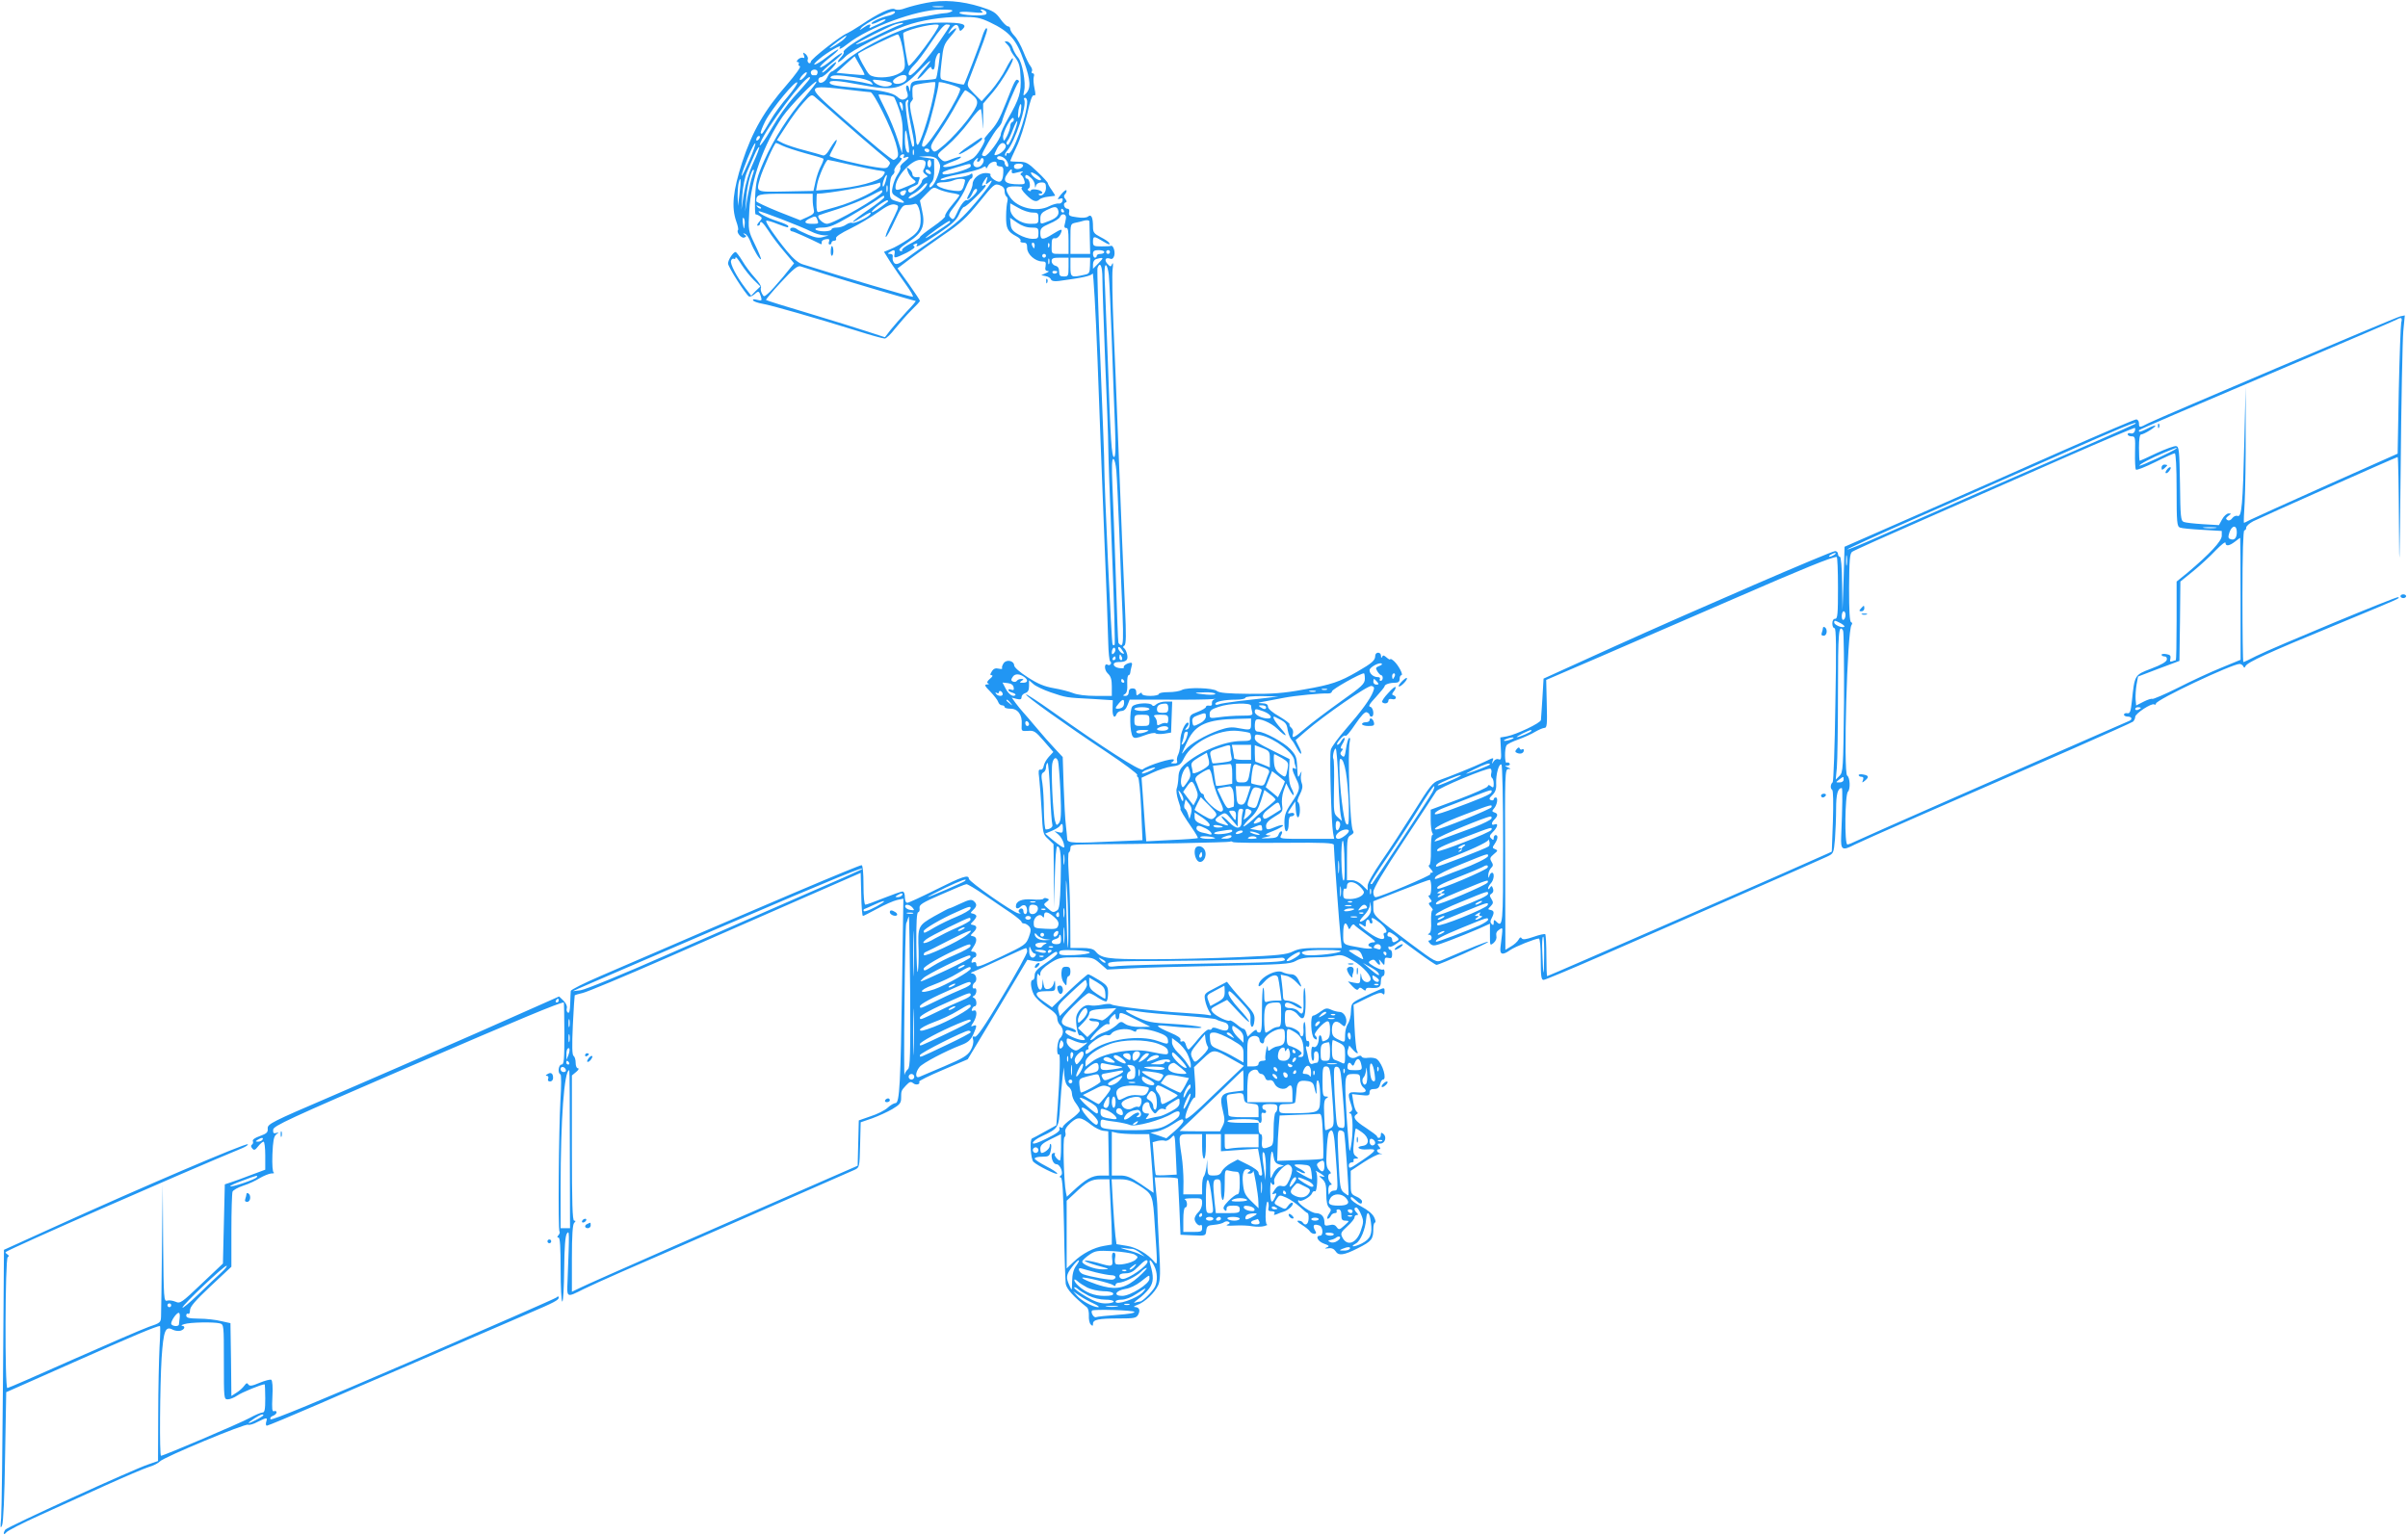<?xml version="1.0" standalone="no"?>
<!DOCTYPE svg PUBLIC "-//W3C//DTD SVG 20010904//EN"
 "http://www.w3.org/TR/2001/REC-SVG-20010904/DTD/svg10.dtd">
<svg version="1.0" xmlns="http://www.w3.org/2000/svg"
 width="1280pt" height="816pt" viewBox="0 0 1280 816"
 preserveAspectRatio="xMidYMid meet">
<g transform="translate(0,816) scale(0.1,-0.1)"
fill="#2196f3" stroke="none">
<path d="M4925 8145 c-38 -7 -88 -20 -111 -28 -26 -10 -46 -12 -57 -6 -19 11
-88 -21 -179 -83 -32 -21 -66 -41 -75 -45 -32 -11 -193 -137 -193 -151 0 -7
-5 -10 -11 -7 -6 4 -8 13 -5 20 3 8 -3 19 -11 27 -15 11 -16 11 -10 -6 5 -12
3 -17 -5 -13 -7 2 -19 -2 -26 -9 -8 -9 -9 -14 -2 -14 6 0 9 -4 6 -9 -4 -5 -1
-11 6 -13 7 -3 -24 -46 -70 -99 -118 -135 -182 -245 -237 -412 -49 -152 -58
-238 -31 -315 8 -22 12 -42 9 -45 -11 -11 18 -46 33 -40 13 5 13 8 2 15 -10 8
-10 9 2 5 8 -2 22 -22 30 -44 16 -42 49 -97 55 -91 2 2 -12 37 -32 78 -36 75
-36 75 -30 180 8 162 76 352 177 500 40 57 180 202 180 185 0 -6 -28 -41 -61
-80 -85 -97 -165 -222 -217 -339 -39 -89 -44 -110 -48 -193 -2 -51 -1 -93 3
-93 5 0 15 -4 23 -10 12 -7 12 -12 -4 -29 -11 -12 -14 -21 -8 -21 7 0 12 5 12
10 0 21 16 8 45 -37 16 -26 53 -75 83 -110 l53 -63 -59 -73 c-33 -39 -69 -80
-81 -89 -20 -17 -21 -17 -31 2 -6 11 -8 25 -5 31 4 5 -11 29 -33 53 -21 23
-51 63 -66 89 -16 26 -32 47 -36 47 -13 0 -40 -42 -40 -61 0 -18 93 -163 111
-175 6 -3 19 2 30 12 21 19 24 18 34 -14 6 -21 4 -22 -21 -16 -18 5 -25 3 -20
-4 3 -5 25 -13 49 -17 44 -7 278 -74 503 -144 72 -23 138 -41 147 -41 8 0 33
24 55 53 23 28 61 72 86 97 25 24 46 47 46 50 0 4 -27 44 -59 90 l-60 83 67
51 c37 28 116 84 176 126 92 62 124 92 191 175 77 95 82 100 108 91 19 -7 27
-17 27 -32 0 -13 5 -26 10 -29 6 -4 8 -15 5 -26 -3 -10 -7 -45 -7 -78 -1 -65
8 -83 54 -107 16 -8 26 -19 23 -24 -4 -6 3 -10 14 -10 17 0 21 -6 21 -29 0
-33 43 -71 80 -71 18 0 21 -4 18 -25 -4 -18 -1 -25 11 -26 10 0 7 -4 -9 -11
l-25 -11 23 -5 c13 -2 26 -10 28 -17 4 -9 17 -12 42 -9 127 17 173 27 180 40
4 8 16 -198 26 -458 9 -260 26 -684 36 -943 11 -258 20 -512 21 -563 1 -51 6
-95 10 -98 5 -3 7 -10 3 -15 -3 -5 -10 -7 -15 -4 -20 13 -21 -27 0 -46 16 -15
21 -32 21 -69 l0 -50 -85 0 c-53 0 -99 6 -121 15 -20 8 -66 20 -102 26 -51 9
-85 23 -139 58 -41 26 -72 53 -72 63 -1 25 -40 34 -56 12 -7 -11 -11 -22 -8
-27 2 -4 -6 -5 -19 -2 -16 4 -27 0 -36 -15 -10 -16 -10 -20 0 -20 7 -1 3 -9
-10 -19 -15 -13 -18 -21 -10 -24 8 -3 5 -6 -6 -6 -15 -1 -12 -8 18 -38 20 -21
39 -45 42 -55 3 -10 12 -18 20 -18 8 0 14 -4 14 -9 0 -5 14 -9 30 -9 40 1 65
-33 61 -83 -2 -37 -2 -37 33 -35 32 3 40 -2 85 -54 l50 -58 -24 -26 c-13 -14
-25 -36 -27 -48 -2 -13 -9 -22 -17 -20 -11 2 -12 -7 -7 -45 3 -26 9 -104 13
-173 6 -121 7 -126 35 -151 l28 -27 2 -169 2 -168 3 163 c2 94 7 162 13 162
18 0 22 -49 18 -191 -3 -110 -7 -142 -18 -149 -21 -13 -24 -13 -51 11 -23 19
-23 21 -6 34 15 11 15 14 3 18 -9 4 -18 3 -20 -2 -3 -4 -30 -6 -60 -3 -55 4
-86 -9 -86 -37 0 -14 13 -14 27 0 6 6 16 8 22 5 14 -9 14 -46 1 -46 -5 0 -10
7 -10 15 0 17 -16 20 -24 6 -4 -5 0 -12 6 -15 7 -4 3 -4 -9 -2 -29 5 -262 168
-263 184 0 24 -37 11 -175 -58 -76 -38 -145 -70 -152 -70 -8 0 -13 12 -13 30
0 18 -5 30 -13 30 -7 0 -52 -16 -100 -35 -48 -19 -91 -35 -97 -35 -6 0 -10 41
-10 105 0 65 -4 105 -10 105 -16 0 -502 -206 -1385 -588 -88 -38 -161 -74
-161 -81 -1 -6 -2 -36 -3 -67 -1 -37 -5 -53 -12 -48 -6 3 -9 14 -6 24 3 11 -5
27 -18 40 l-23 22 -433 -192 c-239 -105 -588 -257 -776 -338 -322 -138 -341
-148 -340 -172 2 -20 -5 -27 -41 -40 -26 -9 -41 -19 -38 -27 3 -7 1 -15 -5
-19 -6 -4 -6 -11 2 -20 9 -11 15 -10 31 11 11 14 24 25 29 25 5 0 9 -33 9 -74
l0 -75 -78 -29 c-42 -16 -90 -34 -107 -39 l-30 -10 -5 -210 -5 -211 -113 -107
c-107 -102 -114 -107 -139 -96 -14 6 -34 9 -44 6 -18 -6 -19 6 -22 307 l-2
313 -4 -335 c-2 -184 -4 -350 -5 -369 -1 -33 -4 -35 -66 -56 -36 -13 -217 -91
-404 -174 -186 -83 -342 -151 -347 -151 -14 0 -12 687 2 696 8 4 7 9 -2 15 -7
4 -11 10 -9 12 24 19 918 412 1254 551 22 9 37 19 33 22 -9 9 -572 -232 -1014
-433 l-282 -128 -5 -680 c-3 -374 -7 -709 -10 -745 -5 -52 -4 -60 5 -40 7 16
13 154 16 367 l6 341 361 160 c314 140 437 191 456 192 3 0 2 -51 -2 -112 -3
-62 -7 -224 -7 -360 l-1 -246 -52 -18 c-77 -25 -751 -333 -760 -347 -13 -20
-9 -32 5 -15 6 9 86 50 177 91 91 41 248 113 350 159 102 46 205 90 230 98 25
7 52 21 60 30 19 22 456 204 469 195 6 -3 28 3 50 15 50 25 54 25 46 0 -3 -11
-2 -20 4 -20 5 0 130 52 278 116 147 64 297 129 333 144 36 15 202 87 370 160
168 73 352 152 410 177 136 58 160 71 160 84 0 8 -4 8 -13 0 -8 -6 -351 -156
-763 -335 -502 -217 -751 -320 -756 -312 -4 6 1 14 12 18 11 4 20 12 20 19 0
6 -6 9 -13 6 -11 -4 -12 12 -9 78 3 49 0 85 -6 89 -5 3 -33 -4 -62 -16 -40
-17 -53 -19 -60 -9 -6 10 -11 8 -21 -6 -8 -11 -26 -28 -41 -37 l-28 -18 -2
193 -3 194 -50 11 c-27 7 -80 13 -117 13 -55 1 -68 4 -68 17 0 8 5 12 10 9 6
-3 10 5 10 19 0 18 27 50 110 128 l110 103 0 192 c0 105 3 198 6 207 3 8 29
23 57 32 29 9 69 28 89 41 21 12 48 23 60 24 13 0 19 2 13 5 -6 2 -9 41 -7 96
3 71 7 95 20 106 16 13 16 13 0 8 -14 -4 -17 0 -16 18 2 20 82 57 716 331 600
259 806 345 829 345 1 0 3 -74 3 -165 0 -140 -2 -165 -15 -165 -16 0 -22 -46
-6 -52 5 -2 5 -62 0 -138 -9 -157 -13 -690 -5 -698 3 -3 1 -11 -5 -19 -9 -9
-8 -13 0 -13 8 0 11 -51 11 -170 0 -93 4 -170 9 -170 5 0 9 77 10 171 1 120 6
177 14 190 14 19 14 17 4 -249 -4 -94 -7 -92 85 -46 26 13 118 55 205 93 211
91 1201 526 1235 541 27 13 27 13 30 133 l3 120 61 21 c33 12 81 34 107 49 39
23 47 33 47 57 0 40 0 41 26 69 19 20 25 22 38 12 15 -13 40 -6 32 8 -3 4 54
32 127 63 l131 56 159 264 158 265 37 -7 c31 -5 43 -2 73 22 39 30 49 34 49
18 0 -5 -27 -28 -60 -50 -46 -31 -60 -46 -60 -65 0 -14 -4 -25 -10 -25 -15 0
-12 -43 5 -77 8 -17 40 -47 70 -67 41 -27 55 -42 55 -60 0 -13 7 -29 15 -36 8
-7 15 -23 15 -35 0 -12 -7 -28 -15 -35 -16 -13 -22 -95 -6 -86 8 5 5 -105 -7
-283 l-7 -94 -60 -33 c-33 -19 -64 -35 -69 -37 -14 -5 -7 -110 7 -124 20 -20
127 -73 127 -63 0 6 -27 23 -60 40 -33 17 -60 35 -60 40 0 6 18 10 39 10 36 0
40 3 46 31 4 17 4 33 1 36 -3 4 -6 -1 -6 -10 0 -14 -27 -37 -44 -37 -3 0 -6
10 -6 23 0 18 12 29 55 50 l55 27 0 -70 c0 -39 -3 -70 -6 -70 -11 0 -33 28
-27 34 4 3 1 6 -5 6 -7 0 -12 -6 -12 -14 0 -25 12 -46 26 -46 20 0 39 -51 23
-60 -8 -6 -8 -9 0 -11 9 -3 13 -81 17 -269 2 -146 7 -279 9 -296 5 -28 43 -70
113 -125 7 -6 11 -26 10 -45 -1 -18 3 -39 10 -46 9 -9 12 -9 12 4 0 22 30 28
137 28 82 0 93 2 103 20 13 24 6 40 -18 41 -9 0 -3 5 13 11 40 14 94 65 112
106 11 27 12 64 4 205 -5 95 -9 188 -9 207 0 19 -4 63 -8 98 l-6 62 61 0 c33
0 62 -3 62 -7 1 -5 4 -73 8 -153 l6 -145 67 -3 c66 -3 67 -3 70 25 3 25 8 28
43 31 22 2 45 8 52 14 7 5 18 6 24 2 9 -5 7 -10 -7 -15 -12 -5 4 -7 39 -5 33
2 75 0 95 -4 21 -3 48 -3 62 1 14 4 21 7 15 8 -6 1 -9 28 -7 68 2 37 7 61 12
53 4 -6 5 -21 3 -31 -4 -14 0 -19 16 -19 14 0 20 -4 15 -12 -5 -8 -2 -9 12 -4
10 5 28 11 38 14 25 7 58 40 46 47 -5 3 -15 -4 -23 -16 -14 -20 -16 -20 -46
-4 -30 15 -31 16 -15 40 15 23 16 23 53 7 20 -9 52 -32 71 -49 19 -18 38 -33
41 -33 3 0 6 -13 5 -30 -1 -29 -18 -40 -31 -20 -3 6 -14 10 -23 10 -11 0 -4
-9 18 -22 19 -12 39 -28 43 -35 4 -7 15 -13 23 -13 10 0 12 5 7 13 -19 31 -11
43 21 31 19 -7 21 -54 3 -54 -27 0 -13 -30 20 -42 29 -10 31 -14 16 -20 -14
-6 -12 -7 8 -5 17 3 30 -3 38 -15 16 -26 43 -23 120 16 73 37 81 48 81 102 0
19 4 34 9 34 5 0 3 13 -5 29 -9 18 -35 39 -69 57 -30 15 -55 34 -55 42 0 12 5
10 23 -6 26 -25 37 -28 37 -9 0 6 -13 18 -30 25 -29 13 -30 16 -30 75 l0 62
68 45 c37 24 76 44 87 44 16 -1 16 0 3 3 -20 5 -25 23 -7 23 8 0 8 5 -1 15
-10 12 -9 15 8 15 24 0 35 35 16 51 -11 9 -14 8 -14 -5 0 -9 -4 -16 -10 -16
-5 0 -10 3 -10 8 0 4 -27 24 -60 46 -58 37 -72 57 -49 72 8 4 8 8 1 13 -6 4
-14 26 -18 50 l-7 44 46 -5 c41 -5 47 -3 47 13 0 14 7 19 25 19 18 0 26 7 31
25 3 14 10 25 15 25 23 0 -1 83 -31 108 -8 7 -29 10 -47 8 -18 -3 -33 0 -35 6
-3 7 -11 7 -27 -2 -30 -16 -57 7 -46 39 l7 22 18 -20 c19 -23 36 -29 23 -8 -4
6 -10 64 -13 129 l-5 116 71 35 c53 26 74 33 83 24 8 -8 11 -5 11 11 0 21 -1
22 -32 8 -18 -7 -58 -26 -89 -41 -55 -27 -56 -29 -58 -72 0 -25 -8 -55 -16
-66 -8 -12 -15 -38 -15 -59 0 -43 0 -43 -40 -23 -25 13 -30 22 -30 51 0 41 22
54 49 29 18 -16 20 -15 26 4 8 27 -11 61 -35 61 -10 0 -31 5 -45 12 -22 10
-30 8 -55 -10 -16 -12 -34 -22 -40 -22 -16 0 -12 -106 5 -120 9 -8 15 -9 15
-2 0 6 -5 14 -10 17 -12 8 48 75 67 75 9 0 13 -15 13 -45 0 -34 -5 -47 -20
-55 -11 -6 -21 -8 -21 -5 -1 3 -2 9 -3 14 -3 22 -16 22 -16 0 0 -31 -15 -53
-29 -45 -7 5 -11 -6 -11 -33 0 -23 4 -41 9 -41 4 0 7 11 6 25 -2 16 2 25 11
25 9 0 14 -11 14 -30 0 -16 -4 -30 -9 -30 -5 0 -16 -3 -24 -6 -11 -4 -17 4
-22 28 -3 18 -9 41 -12 52 -3 12 -1 16 6 12 7 -5 11 1 11 14 0 12 -4 18 -10
15 -6 -4 -10 15 -10 51 0 32 -3 54 -7 50 -4 -4 -6 -23 -4 -42 1 -19 -2 -34 -8
-34 -6 0 -11 6 -11 13 0 14 -40 37 -65 37 -11 0 -15 12 -15 45 0 41 2 45 24
45 14 0 33 -10 43 -23 32 -41 43 -23 43 65 0 45 -3 78 -7 75 -3 -4 -5 -36 -4
-72 2 -65 -5 -78 -29 -50 -7 8 -25 15 -41 15 -19 0 -29 5 -29 15 0 20 19 19
58 -5 17 -11 32 -15 32 -10 0 13 -54 40 -80 40 -14 0 -20 6 -20 24 0 13 -3 44
-6 68 l-6 46 28 -6 c16 -2 42 -19 57 -36 29 -32 31 -29 8 17 -10 18 -22 27
-38 27 -13 0 -33 5 -45 11 -35 19 -128 -32 -128 -70 0 -10 10 -4 28 16 32 37
69 49 76 24 2 -9 8 -40 11 -68 l7 -53 -30 0 c-17 0 -37 -3 -46 -6 -13 -5 -16
2 -16 37 0 23 -3 40 -6 37 -3 -4 -6 -58 -6 -122 0 -94 -2 -116 -14 -116 -8 0
-14 5 -14 12 0 6 -11 1 -24 -11 l-24 -23 -7 21 c-3 12 -10 21 -15 21 -5 0 -22
11 -38 25 -16 13 -32 22 -35 19 -8 -8 -70 21 -89 42 -16 19 -15 21 29 44 l46
24 59 -63 c32 -35 58 -59 58 -53 0 6 -25 38 -55 70 -33 36 -55 69 -55 82 0 19
10 12 60 -41 53 -57 60 -68 57 -101 -3 -47 17 -51 21 -4 3 30 -4 43 -50 93
-29 32 -63 70 -74 85 l-22 28 -61 -32 c-61 -31 -61 -32 -55 -67 4 -20 14 -46
22 -59 14 -22 14 -23 -9 -18 -13 3 -71 7 -129 11 -134 7 -372 35 -383 45 -5 4
-27 3 -50 -2 -23 -5 -52 -6 -64 -3 -32 8 -73 -34 -73 -73 0 -43 11 -92 20 -87
4 3 13 -2 20 -10 10 -12 9 -15 -4 -15 -28 0 -97 32 -93 44 5 12 11 12 40 1 9
-4 17 -3 17 2 0 6 -14 14 -31 19 -63 18 -61 37 16 114 38 38 75 70 83 70 7 0
29 -11 49 -25 20 -13 40 -22 45 -19 4 3 8 22 8 44 0 34 -4 41 -48 69 -27 17
-53 31 -58 31 -5 -1 -50 -40 -101 -88 l-91 -88 -41 29 c-57 39 -54 57 9 57 50
0 50 0 49 33 -1 29 -2 30 -8 7 -4 -15 -15 -26 -28 -28 -17 -3 -22 3 -26 25
l-4 28 -2 -27 c-2 -50 -28 -33 -29 19 0 31 3 42 9 32 7 -11 9 -10 9 6 0 13 18
32 50 53 47 30 55 32 140 32 87 0 91 -1 127 -32 l38 -33 115 6 c63 4 282 10
485 14 336 7 373 9 403 26 24 14 53 19 105 19 40 0 88 4 107 9 30 6 43 3 93
-27 55 -32 102 -86 91 -104 -12 -20 -43 -7 -47 19 -4 25 -4 25 -6 -5 -1 -32
-2 -33 -33 -27 l-33 7 24 -26 c17 -18 27 -23 32 -14 6 9 11 9 23 -1 11 -9 16
-10 16 -2 0 6 8 10 18 9 51 -4 62 2 62 32 0 17 5 30 10 30 6 0 10 9 10 21 0
11 -4 18 -9 14 -5 -3 -26 5 -46 16 -32 19 -35 23 -19 32 13 7 20 6 29 -7 16
-21 26 -21 18 2 -5 14 -3 13 10 -3 16 -20 16 -20 17 4 0 18 4 22 20 18 16 -4
20 0 20 19 0 13 -4 24 -10 24 -5 0 -10 5 -10 12 0 6 3 8 6 5 4 -4 19 3 35 14
l28 20 90 -66 c49 -36 92 -65 97 -65 15 0 274 115 274 122 0 6 -87 -29 -245
-97 -30 -13 -33 -12 -167 88 -194 146 -198 149 -198 190 l0 35 148 58 c81 32
149 57 152 56 11 -4 10 -82 -1 -82 -8 0 -7 -5 2 -17 11 -13 12 -17 1 -21 -10
-3 -9 -8 4 -23 9 -10 13 -19 8 -19 -5 0 -8 -26 -7 -57 2 -37 -1 -60 -9 -65
-10 -6 -10 -8 0 -8 6 0 12 -7 12 -15 0 -8 -5 -15 -12 -15 -8 0 -6 -6 4 -17 16
-15 23 -14 105 17 48 18 116 46 151 61 l62 28 0 -59 c0 -59 0 -59 20 -43 12
11 17 25 14 37 -3 14 2 25 15 33 21 13 21 22 7 -92 -5 -41 10 -46 52 -16 26
18 133 61 152 61 6 0 10 -46 10 -110 0 -91 3 -110 15 -110 8 0 144 57 302 126
159 69 486 213 728 319 242 106 456 200 476 210 36 17 36 18 43 93 3 41 6 114
6 162 0 78 9 110 30 110 5 0 4 -94 -3 -257 -3 -73 5 -78 73 -43 37 19 481 214
1160 510 168 74 311 138 318 143 6 5 12 17 12 26 1 18 87 74 101 66 5 -4 9 -1
9 4 0 20 405 211 445 211 7 0 16 -6 19 -12 5 -10 7 -10 12 0 10 21 117 70 474
217 364 151 346 143 338 150 -6 6 -663 -267 -755 -313 -34 -18 -65 -32 -68
-32 -3 0 -5 158 -5 350 0 227 4 350 10 350 6 0 10 7 10 15 0 8 17 23 38 34 46
23 760 341 767 341 3 0 6 -163 7 -362 2 -288 3 -227 9 292 3 360 10 693 14
739 l8 84 -24 -5 c-26 -6 -1275 -536 -1339 -568 -48 -25 -50 -25 -50 0 0 11
-7 20 -15 20 -8 0 -186 -76 -397 -169 -211 -94 -556 -246 -768 -339 l-385
-169 -5 -169 -6 -169 -2 143 c-1 86 -6 142 -12 142 -5 0 -10 7 -10 15 0 8 -7
15 -15 15 -21 0 -740 -311 -1180 -510 l-370 -168 -6 -103 c-4 -57 -7 -110 -8
-117 -1 -16 -130 -77 -181 -87 l-35 -6 3 -61 c3 -52 2 -60 -12 -55 -9 4 -20
-1 -26 -11 -11 -16 -11 -16 -6 1 7 21 8 21 -42 -3 -50 -24 -193 -82 -244 -99
-32 -11 -47 -29 -134 -169 -54 -86 -131 -204 -171 -261 -43 -63 -73 -115 -73
-130 l0 -25 -28 27 c-16 16 -39 27 -55 27 l-27 0 0 115 c0 105 2 115 21 125
14 8 17 15 11 23 -16 20 -30 423 -17 475 3 14 2 21 -4 18 -5 -3 -12 -29 -16
-56 -6 -42 -9 -49 -21 -39 -11 9 -11 15 -3 25 9 11 9 14 0 14 -7 0 -5 9 5 25
9 14 14 28 11 31 -3 3 -10 -4 -17 -15 -6 -12 -15 -21 -21 -21 -6 0 0 13 13 28
13 16 26 25 29 20 4 -6 27 22 53 61 32 47 52 68 61 64 8 -3 15 -9 15 -14 0 -5
5 -9 10 -9 17 0 11 48 -6 52 -12 2 -5 15 30 52 25 28 46 53 46 57 0 10 27 19
56 19 17 0 24 6 24 20 0 11 4 20 9 20 13 0 -15 53 -39 75 -11 10 -20 14 -20
10 0 -4 -9 0 -19 9 -15 13 -20 14 -24 4 -4 -8 -6 -7 -6 5 -1 23 -31 22 -31 -1
0 -23 -17 -38 -95 -83 -93 -54 -139 -70 -285 -95 -108 -20 -166 -24 -290 -23
-113 1 -159 5 -171 15 -20 17 -156 21 -186 6 -12 -7 -44 -12 -72 -12 -28 0
-51 -4 -51 -10 0 -5 -20 -10 -45 -10 -27 0 -45 5 -45 11 0 8 -5 8 -15 -1 -13
-10 -15 -9 -15 9 0 14 -6 21 -20 21 -13 0 -20 -7 -20 -20 0 -12 -7 -20 -17
-20 -15 0 -16 2 -3 10 10 6 14 24 12 54 -1 26 2 46 7 46 4 0 8 6 9 13 0 6 4
22 7 34 5 15 3 21 -7 19 -20 -3 -39 -17 -34 -25 3 -4 -8 -5 -25 -3 -35 5 -40
32 -5 32 42 0 53 9 48 38 -3 15 -10 30 -16 35 -8 5 -8 9 1 15 9 6 10 54 3 202
-9 189 -19 448 -40 983 -5 141 -15 372 -21 512 -6 140 -8 276 -5 302 4 27 3
40 -2 30 -7 -17 -9 -17 -26 1 -18 21 -9 36 17 26 9 -3 16 3 20 17 6 22 -6 56
-17 52 -3 -2 -26 -3 -51 -3 -41 0 -45 2 -45 25 0 30 5 31 48 5 36 -22 46 -25
37 -10 -4 6 -24 19 -46 30 -34 18 -39 25 -39 54 0 50 -9 69 -26 55 -9 -7 -30
-9 -60 -4 -39 5 -45 9 -41 26 3 11 0 19 -8 19 -17 0 -27 28 -12 33 9 3 9 7 0
19 -9 10 -9 18 -2 25 6 6 10 15 8 21 -2 5 -15 -5 -29 -22 -20 -24 -21 -29 -7
-23 14 5 18 3 15 -11 -2 -9 -11 -16 -21 -14 -9 1 -31 -5 -49 -14 -65 -34 -167
-11 -207 45 -34 48 -28 61 27 60 26 0 42 -3 35 -5 -8 -4 0 -18 22 -40 35 -35
54 -41 71 -24 5 5 25 12 44 14 19 3 36 5 38 5 2 1 -6 14 -17 30 -12 16 -21 33
-21 37 0 4 -25 32 -56 61 -50 48 -60 53 -100 53 -24 0 -44 2 -44 4 0 2 15 36
33 74 19 38 44 117 57 175 16 73 27 104 36 100 9 -3 10 5 3 37 -5 23 -7 51 -4
61 4 11 2 19 -5 19 -6 0 -8 5 -5 11 4 5 0 18 -7 27 -8 9 -25 44 -38 77 -13 33
-34 71 -47 84 -13 13 -23 30 -23 37 0 8 -6 14 -12 14 -7 0 -26 18 -41 40 -24
34 -39 43 -105 64 -100 31 -198 39 -287 21z m88 -22 c-13 -2 -35 -2 -50 0 -16
2 -5 4 22 4 28 0 40 -2 28 -4z m47 -23 c-8 -5 -25 -10 -37 -10 -13 0 -82 -12
-154 -26 -106 -20 -150 -34 -223 -71 -92 -46 -172 -101 -161 -111 3 -3 -5 -16
-17 -29 -12 -13 -17 -23 -12 -23 6 0 23 14 39 30 30 31 215 126 315 162 87 31
194 48 296 48 84 0 102 -3 157 -29 103 -49 140 -91 180 -207 36 -103 38 -144
9 -173 -13 -13 -14 -11 -8 16 10 44 -10 152 -32 177 -11 12 -24 35 -29 51 -5
17 -18 32 -28 34 -17 3 -18 2 -2 -14 9 -9 17 -21 17 -26 0 -6 12 -26 26 -44
21 -28 27 -48 29 -106 4 -80 -6 -114 -67 -220 -21 -36 -38 -73 -38 -82 0 -24
-69 -117 -86 -117 -8 0 -14 3 -14 7 0 12 62 118 83 141 12 12 22 28 23 35 4
25 78 202 87 208 5 4 5 9 -1 13 -13 8 -18 -2 -62 -114 -39 -99 -53 -123 -94
-167 -16 -18 -27 -33 -23 -33 12 0 -29 -74 -55 -97 -23 -22 -140 -58 -161 -50
-11 4 -1 10 67 36 16 7 26 14 24 17 -3 3 -24 -3 -48 -12 -40 -16 -42 -16 -62
3 -20 20 -20 20 38 69 32 27 84 84 116 127 34 47 60 73 63 65 2 -7 6 -40 8
-73 3 -43 4 -36 3 22 l0 82 53 62 c51 61 119 179 103 179 -4 0 -20 -25 -36
-57 -15 -31 -50 -82 -77 -114 l-51 -57 -40 40 c-35 35 -38 42 -30 66 6 15 28
74 50 132 50 131 55 150 45 150 -4 0 -14 -19 -21 -42 -12 -41 -92 -249 -98
-257 -2 -2 -25 2 -51 9 -26 7 -55 14 -63 16 -14 3 -14 16 -5 95 9 85 13 94 48
135 39 45 40 58 3 27 -20 -18 -20 -18 -5 6 21 33 39 38 46 12 5 -18 7 -19 21
-5 25 25 -2 34 -107 34 -73 0 -112 -6 -175 -25 -116 -37 -276 -121 -345 -182
-33 -29 -64 -53 -69 -53 -6 0 -16 -13 -24 -30 -13 -31 -48 -42 -48 -15 0 8 7
15 15 15 15 0 87 72 79 79 -2 3 -20 -11 -39 -29 -19 -19 -35 -30 -35 -24 0 5
25 29 56 53 30 24 53 45 50 48 -3 3 -28 -13 -56 -37 -27 -23 -54 -40 -60 -38
-6 2 15 23 45 47 31 24 54 45 51 48 -2 2 -30 -16 -62 -41 -60 -47 -93 -54 -37
-8 39 33 118 78 109 63 -12 -19 5 -12 43 18 108 85 363 179 491 180 52 0 70
-2 60 -9z m177 2 c7 -4 9 -12 5 -17 -9 -13 -142 -6 -142 7 0 6 25 7 68 3 48
-5 63 -3 52 4 -17 12 -1 15 17 3z m-482 -11 c-3 -5 -20 -13 -38 -16 -38 -9
-91 -34 -84 -41 3 -3 19 2 37 11 18 9 34 14 37 11 3 -3 -12 -13 -33 -22 -22
-10 -43 -20 -48 -22 -5 -3 -6 0 -2 7 10 16 -6 14 -34 -6 -23 -16 -24 -16 -11
0 7 9 45 33 83 52 69 34 105 44 93 26z m25 -65 c-19 -7 -62 -27 -95 -43 -73
-37 -135 -64 -135 -58 0 6 179 96 210 106 42 12 57 8 20 -5z m210 -1 c0 -21
-144 -215 -160 -215 -6 0 -33 171 -28 175 34 24 188 57 188 40z m60 1 c0 -3
-25 -42 -57 -88 -55 -81 -139 -178 -155 -178 -17 0 -6 28 22 55 16 15 57 70
91 122 41 62 68 93 80 93 11 0 19 -2 19 -4z m-253 -117 c21 -113 19 -123 -29
-145 -45 -20 -122 -21 -146 -1 -14 11 -66 107 -60 112 16 14 203 105 211 102
6 -2 17 -32 24 -68z m-307 47 c-12 -15 -80 -58 -80 -52 0 5 82 66 88 66 3 0
-1 -7 -8 -14z m499 -145 c-5 -36 -11 -67 -14 -69 -3 -3 -29 -6 -60 -8 -66 -3
-75 -8 -76 -42 -2 -24 -2 -24 -6 -4 -2 12 -8 20 -13 17 -5 -3 -5 -17 1 -32 7
-20 6 -28 -3 -35 -19 -12 -29 -10 -49 8 -25 22 -89 35 -239 49 -90 8 -120 14
-120 26 0 14 46 11 160 -11 185 -35 221 -27 315 71 67 70 82 74 24 6 -22 -26
-36 -47 -31 -47 6 0 24 17 41 37 17 21 31 32 31 25 0 -6 5 -12 10 -12 6 0 10
15 10 33 0 27 17 64 26 54 1 -1 -2 -31 -7 -66z m-394 -49 c-2 -2 -36 0 -76 4
l-73 7 48 44 49 44 27 -48 c16 -26 27 -49 25 -51z m-249 13 c-1 -9 -5 -15 -9
-15 -4 0 -11 0 -17 0 -5 0 -10 7 -10 15 0 8 9 15 19 15 12 0 18 -6 17 -15z
m-71 -25 c-10 -11 -20 -18 -23 -15 -3 3 3 14 13 25 10 11 20 18 23 15 3 -3 -3
-14 -13 -25z m542 -13 c-8 -20 -58 -32 -68 -15 -6 9 2 18 24 30 33 17 54 10
44 -15z m-272 12 c39 -5 77 -17 85 -25 13 -15 13 -16 -5 -11 -44 12 -141 27
-177 27 -24 0 -37 4 -33 10 8 13 41 12 130 -1z m-251 -21 c-10 -13 -45 -52
-77 -87 -32 -36 -81 -104 -109 -153 -45 -79 -81 -126 -66 -87 31 79 233 349
261 349 6 0 2 -10 -9 -22z m434 -4 c25 -7 11 -24 -22 -24 -29 0 -66 20 -66 35
0 4 66 -4 88 -11z m-540 -77 c-30 -34 -72 -91 -93 -127 -46 -78 -44 -75 -51
-68 -3 3 8 32 24 64 34 66 164 223 170 205 2 -6 -21 -39 -50 -74z m770 -14
c-21 -99 -69 -243 -80 -243 -5 0 -8 12 -8 28 -1 15 -9 63 -20 107 -14 62 -16
83 -7 94 7 8 11 16 10 18 -2 1 -3 18 -3 37 0 33 1 34 58 43 31 5 60 8 63 6 3
-1 -2 -42 -13 -90z m145 57 c17 -15 -167 -310 -193 -310 -14 0 -13 9 15 79 20
51 65 233 65 263 0 8 101 -20 113 -32z m-578 -9 c50 -6 96 -11 102 -11 17 0
111 -190 134 -269 14 -48 16 -68 8 -78 -6 -7 -15 -13 -19 -13 -11 0 -108 80
-283 234 -189 167 -189 166 58 137z m638 -21 c46 -36 43 -53 -22 -139 -33 -43
-86 -100 -117 -127 -53 -45 -57 -47 -69 -30 -12 16 -8 27 39 95 29 42 70 109
91 149 22 40 42 72 46 72 3 0 18 -9 32 -20z m-688 -141 c72 -63 157 -137 190
-164 75 -62 71 -57 59 -76 -8 -15 -18 -16 -69 -8 -90 14 -245 52 -245 60 0 4
10 24 21 44 12 20 19 38 16 41 -2 3 -17 -16 -32 -41 -18 -32 -31 -45 -42 -41
-8 3 -51 15 -96 27 -44 11 -95 28 -114 37 l-33 17 49 75 c26 41 67 97 91 123
37 42 44 46 59 34 9 -7 75 -65 146 -128z m277 125 c3 -2 16 -33 28 -68 16 -49
20 -83 18 -147 l-3 -84 -24 75 c-13 41 -41 110 -62 152 -22 43 -39 80 -39 84
0 6 68 -4 82 -12z m708 -25 c0 -72 -79 -287 -100 -274 -6 3 -10 1 -10 -6 0 -7
-3 -9 -7 -6 -3 4 1 15 10 25 42 46 108 245 91 273 -3 5 0 9 5 9 6 0 11 -9 11
-21z m-634 -4 c-3 -8 3 -58 14 -111 22 -105 24 -124 12 -124 -10 0 -45 226
-37 239 10 16 18 13 11 -4z m-27 -28 c0 -21 -1 -21 -9 -2 -12 28 -12 37 0 30
6 -3 10 -16 9 -28z m627 -23 c-4 -20 -10 -34 -13 -30 -3 3 -2 21 1 42 4 20 10
34 13 30 3 -3 2 -21 -1 -42z m-44 -52 c-7 -2 -12 -13 -12 -23 0 -11 -8 -34
-17 -52 -16 -30 -18 -31 -21 -9 -4 27 49 124 56 102 3 -8 0 -16 -6 -18z m7
-61 c-13 -34 -27 -61 -31 -61 -11 0 -10 14 1 26 4 5 16 30 26 57 10 26 20 45
22 43 3 -3 -5 -32 -18 -65z m-561 -49 c7 -51 6 -60 -5 -51 -8 7 -13 33 -13 67
0 70 7 63 18 -16z m-796 16 c-7 -7 -12 -8 -12 -2 0 14 12 26 19 19 2 -3 -1
-11 -7 -17z m-49 -111 c-38 -88 -54 -111 -29 -41 25 70 56 137 61 132 3 -3
-11 -44 -32 -91z m177 78 c16 -8 71 -26 121 -40 50 -13 94 -26 96 -29 2 -2 -3
-19 -13 -38 -10 -18 -23 -55 -29 -83 l-11 -50 -147 -3 c-164 -3 -158 -6 -137
70 13 45 77 188 85 188 3 0 19 -7 35 -15z m1185 4 c9 -13 -20 -45 -45 -52 -18
-5 -18 -3 -2 29 16 34 35 43 47 23z m-1341 -95 c-23 -50 -41 -110 -50 -164
l-13 -85 5 79 c3 44 14 98 25 122 10 24 28 65 39 90 11 26 23 45 26 42 2 -3
-12 -41 -32 -84z m853 44 c-3 -7 -5 -2 -5 12 0 14 2 19 5 13 2 -7 2 -19 0 -25z
m83 22 c0 -5 -4 -10 -9 -10 -6 0 -13 5 -16 10 -3 6 1 10 9 10 9 0 16 -4 16
-10z m-136 -32 c-5 -8 -2 -9 9 -5 25 9 21 -2 -8 -25 -14 -11 -23 -24 -19 -29
3 -5 -4 -22 -15 -37 -10 -15 -22 -44 -26 -65 -7 -34 -5 -38 29 -58 45 -26 40
-35 -8 -19 -36 11 -36 12 -36 70 0 39 5 62 15 70 8 7 12 17 9 22 -3 5 6 23 22
39 15 16 22 29 15 29 -7 0 -9 5 -6 10 3 6 11 10 16 10 6 0 7 -5 3 -12z m177
-14 c7 -9 14 -23 16 -33 4 -22 -25 -97 -43 -111 -18 -16 -19 3 -1 22 9 8 14
35 13 68 l-1 55 -40 6 -40 6 41 2 c27 1 46 -5 55 -15z m363 0 c17 -17 22 -49
6 -39 -5 3 -10 13 -10 21 0 8 -9 14 -20 14 -11 0 -20 5 -20 10 0 15 27 12 44
-6z m-149 -4 c-3 -5 -2 -10 4 -10 5 0 11 6 14 13 2 6 8 9 12 5 11 -10 -2 -37
-20 -45 -24 -9 -41 12 -25 32 14 17 25 21 15 5z m-683 -24 c57 -13 124 -27
150 -31 47 -6 48 -6 32 -29 -19 -30 -139 -62 -268 -72 l-88 -7 6 34 c8 42 47
129 57 129 4 0 54 -11 111 -24z m408 7 c0 -10 -4 -24 -9 -32 -7 -10 -4 -19 7
-27 16 -12 16 -13 0 -19 -10 -4 -18 -13 -18 -20 0 -7 -14 -25 -32 -40 -23 -20
-33 -23 -39 -13 -5 8 2 16 22 25 16 6 29 14 29 17 0 2 3 12 6 21 4 9 3 15 -2
14 -21 -4 -34 2 -34 15 0 7 -7 20 -16 27 -15 12 -16 11 -9 -11 4 -14 17 -33
28 -42 22 -17 21 -17 -26 -37 -58 -25 -67 -26 -67 -7 0 54 83 146 131 146 21
0 29 -5 29 -17z m30 -3 c0 -11 -4 -20 -10 -20 -5 0 -10 9 -10 20 0 11 5 20 10
20 6 0 10 -9 10 -20z m348 -2 c-2 -7 6 -12 17 -13 16 0 20 -6 18 -34 -2 -47
-16 -58 -48 -37 -14 9 -23 21 -20 26 4 6 -8 10 -26 10 -34 0 -69 -30 -69 -59
0 -9 -7 -29 -15 -45 -18 -34 -19 -39 -4 -31 5 4 14 18 20 32 5 13 14 21 20 18
7 -5 1 -18 -17 -36 -15 -15 -30 -26 -34 -24 -10 6 -34 -23 -54 -69 -16 -34
-20 -37 -33 -23 -14 13 -11 20 25 66 22 28 48 71 57 96 10 25 22 45 26 45 5 0
9 7 9 16 0 12 -4 14 -12 7 -7 -6 -35 -13 -63 -16 -27 -4 -60 -9 -72 -13 -13
-3 -23 -2 -23 2 0 5 44 18 98 28 53 10 107 25 120 32 17 11 22 12 23 2 0 -7 5
-3 11 10 11 23 50 32 46 10z m-138 -12 c0 -15 -137 -53 -148 -41 -9 9 4 15 69
34 81 24 79 24 79 7z m278 2 c-7 -20 -48 -23 -48 -4 0 11 9 16 26 16 16 0 24
-5 22 -12z m-1439 -54 c-6 -16 -17 -65 -25 -109 l-13 -80 6 75 c5 67 29 157
40 147 2 -2 -2 -17 -8 -33z m949 18 c2 -7 -2 -10 -12 -6 -9 3 -16 11 -16 16 0
13 23 5 28 -10z m430 6 c-2 -7 4 -11 12 -9 51 12 55 13 41 3 -7 -5 -9 -11 -3
-13 5 -2 13 -14 16 -26 7 -21 4 -23 -26 -23 -75 0 -92 16 -62 58 17 25 25 28
22 10z m153 -46 c-13 -4 -51 25 -51 40 0 5 14 -1 32 -13 18 -13 26 -25 19 -27z
m-824 -9 c-7 -22 -13 -31 -15 -21 -3 15 14 58 22 58 2 0 -1 -17 -7 -37z m775
20 c10 -9 19 -26 19 -37 1 -17 2 -18 6 -3 3 10 14 17 29 17 20 0 24 -5 24 -29
0 -27 -24 -50 -38 -36 -3 3 0 5 6 5 25 0 10 18 -18 22 -16 3 -30 1 -30 -4 0
-5 -5 -6 -11 -2 -8 4 -8 8 0 13 12 8 3 51 -10 51 -5 0 -9 5 -9 10 0 15 11 12
32 -7z m-238 -15 c-6 -20 -5 -21 10 -9 39 33 10 -14 -67 -105 -68 -80 -105
-114 -196 -176 -61 -42 -137 -95 -167 -118 -43 -32 -58 -39 -69 -30 -7 6 -12
20 -10 31 3 13 -2 19 -13 19 -15 0 -15 2 -2 10 23 15 29 12 25 -10 -5 -26 0
-25 64 6 32 17 48 29 41 34 -8 5 -7 9 5 13 11 5 14 3 9 -5 -12 -20 21 -2 116
62 71 48 94 69 108 100 9 22 21 40 27 40 12 0 115 101 115 113 0 4 -4 5 -10 2
-13 -8 -13 1 2 25 17 26 21 25 12 -2z m-1313 -68 l-8 -65 -2 50 c0 28 2 61 6
75 11 41 13 9 4 -60z m1199 71 c0 -5 -4 -21 -9 -35 -9 -22 -14 -24 -51 -20
-82 10 -125 43 -57 45 17 0 41 4 52 9 27 12 65 12 65 1z m-450 -26 c0 -20
-137 -88 -235 -115 -43 -12 -85 -24 -92 -27 -10 -4 -13 8 -13 46 0 28 1 51 3
51 54 0 282 40 335 59 1 1 2 -6 2 -14z m229 -21 c-27 -29 -79 -59 -79 -46 0 5
12 15 28 23 15 8 35 24 46 37 10 13 21 21 24 17 3 -3 -5 -17 -19 -31z m-192
-11 c-3 -10 -5 -4 -5 12 0 17 2 24 5 18 2 -7 2 -21 0 -30z m340 -9 c24 -3 43
-9 43 -12 0 -3 -18 -27 -41 -54 -22 -26 -38 -52 -35 -57 3 -4 -26 -30 -64 -56
-39 -27 -70 -52 -70 -56 0 -5 -23 -20 -50 -34 -28 -14 -48 -30 -45 -35 3 -6
-1 -7 -10 -4 -12 5 -1 17 44 47 75 49 91 87 72 169 l-11 52 36 37 c34 35 37
36 62 23 15 -7 46 -16 69 -20z m-367 7 c0 -21 -258 -171 -294 -171 -22 0 -56
34 -44 45 2 1 48 17 103 34 55 18 129 47 165 66 75 39 70 37 70 26z m124 -6
c-7 -17 -20 -20 -28 -6 -4 5 0 12 6 14 23 9 28 7 22 -8z m-494 -37 c0 -18 3
-42 6 -54 4 -16 -2 -24 -34 -38 l-38 -17 -117 46 c-64 26 -117 51 -117 55 0
38 10 40 156 40 l144 0 0 -32z m380 13 c0 -5 -38 -35 -85 -67 -85 -58 -113
-88 -36 -40 44 28 56 32 46 16 -10 -16 -85 -51 -95 -45 -6 3 -20 -1 -32 -9
-12 -9 -35 -16 -50 -16 -16 0 -28 -4 -28 -10 0 -5 -18 -10 -39 -10 -22 0 -43
5 -46 10 -4 6 11 10 37 10 35 0 64 12 143 58 55 32 118 70 140 85 44 30 45 31
45 18z m19 -24 c-45 -36 -81 -59 -85 -55 -3 3 14 20 37 37 24 17 45 29 47 26
3 -3 3 -6 1 -8z m51 -42 c-5 -13 -23 -51 -40 -84 -16 -34 -26 -61 -21 -61 4 0
26 38 47 85 35 75 42 85 66 85 14 0 33 3 41 6 21 8 39 -72 27 -118 -8 -27 -23
-44 -64 -71 -30 -20 -70 -43 -91 -51 l-36 -15 35 -56 c20 -30 56 -83 81 -117
25 -35 42 -64 37 -66 -7 -2 -368 104 -583 172 -25 7 -52 30 -86 71 -62 75
-116 155 -110 161 2 3 29 -4 58 -16 62 -23 59 -22 59 -12 0 5 -26 16 -57 26
-56 18 -107 45 -100 53 5 4 226 -81 279 -108 21 -11 50 -19 65 -20 l28 -1 -29
-8 c-22 -7 -42 -4 -80 12 -28 12 -55 25 -60 30 -14 11 -36 10 -36 -2 0 -5 5
-10 10 -10 8 0 95 -39 153 -68 4 -2 6 2 5 9 -2 8 8 15 21 17 18 3 22 0 18 -12
-4 -9 -2 -16 3 -16 6 0 10 5 10 10 0 6 7 10 15 10 8 0 12 6 9 13 -3 8 25 27
77 52 45 22 110 61 145 86 46 33 71 45 89 42 20 -4 22 -8 15 -28z m718 -15
c29 0 32 -3 32 -30 0 -29 -2 -30 -42 -30 -55 0 -108 39 -108 80 l0 29 43 -24
c23 -14 57 -25 75 -25z m-1443 22 c-3 -3 -11 0 -18 7 -9 10 -8 11 6 5 10 -3
15 -9 12 -12z m1579 -7 c9 -25 -4 -43 -45 -59 -51 -20 -49 -21 -49 12 0 22 7
32 33 45 41 20 53 21 61 2z m31 -5 c3 -5 1 -10 -4 -10 -6 0 -11 5 -11 10 0 6
2 10 4 10 3 0 8 -4 11 -10z m11 -42 c-2 -13 -6 -30 -8 -38 -1 -8 3 -14 10 -12
9 1 12 -17 12 -68 l0 -70 -45 0 c-45 0 -45 0 -45 35 0 45 2 50 20 48 8 -1 20
9 27 23 14 30 8 30 -42 -1 -52 -33 -65 -32 -65 5 0 26 6 32 49 51 27 11 52 27
55 35 9 24 37 17 32 -8z m-1708 -34 c-3 -27 -4 -26 -9 8 -3 22 -1 34 4 29 5
-5 7 -21 5 -37z m386 30 c9 -24 9 -24 -29 -24 -40 0 -45 12 -12 28 30 15 34
14 41 -4z m1138 -44 c36 0 38 -2 38 -30 0 -27 -3 -30 -32 -30 -18 0 -51 10
-73 23 -32 18 -41 29 -43 56 l-3 33 38 -26 c24 -17 51 -26 75 -26z m-433 27
c-18 -16 -129 -87 -129 -83 0 8 124 96 128 91 3 -3 3 -7 1 -8z m742 6 c0 -5 1
-45 2 -90 l2 -83 -52 0 -53 0 0 80 c0 79 0 80 28 86 15 3 32 7 37 9 18 6 35 5
36 -2z m-291 -128 c0 -8 -2 -15 -4 -15 -2 0 -6 7 -10 15 -3 8 -1 15 4 15 6 0
10 -7 10 -15z m77 -7 c-3 -8 -6 -5 -6 6 -1 11 2 17 5 13 3 -3 4 -12 1 -19z
m293 -28 c0 -5 -9 -10 -20 -10 -11 0 -20 -4 -20 -10 0 -5 -4 -10 -10 -10 -5 0
-10 9 -10 20 0 16 7 20 30 20 17 0 30 -4 30 -10z m30 0 c0 -5 -4 -10 -10 -10
-5 0 -10 5 -10 10 0 6 5 10 10 10 6 0 10 -4 10 -10z m-340 -20 c0 -5 -4 -10
-10 -10 -5 0 -10 5 -10 10 0 6 5 10 10 10 6 0 10 -4 10 -10z m-1553 -129 l35
-34 -25 -24 -24 -25 -30 39 c-47 61 -83 130 -77 147 3 9 10 13 15 10 5 -3 9 0
9 7 0 7 14 -9 31 -37 17 -27 47 -64 66 -83z m1570 87 c-3 -7 -5 -2 -5 12 0 14
2 19 5 13 2 -7 2 -19 0 -25z m103 -18 c0 -47 -2 -50 -25 -50 -20 0 -25 5 -25
26 0 17 -6 28 -20 31 -11 3 -20 14 -20 24 0 16 8 19 45 19 l45 0 0 -50z m114
8 c-1 -39 -4 -44 -30 -49 -70 -16 -74 -14 -74 41 l0 50 53 0 52 0 -1 -42z m66
37 c0 -2 -11 -15 -25 -29 l-25 -25 0 24 c0 14 7 25 18 28 26 7 32 7 32 2z
m-1480 -81 c116 -37 479 -144 487 -144 4 0 -18 -26 -48 -57 -30 -32 -68 -76
-85 -97 l-30 -39 -95 31 c-52 17 -193 61 -313 97 -121 36 -221 67 -224 70 -2
2 33 45 79 94 66 71 88 89 104 85 11 -4 67 -21 125 -40z m1480 -26 c0 -40 7
-242 15 -448 9 -206 16 -406 16 -445 0 -38 9 -290 20 -559 11 -269 17 -491 14
-494 -3 -3 -8 -3 -11 1 -6 6 -44 847 -44 947 1 25 -9 269 -20 544 -12 274 -19
504 -16 512 14 36 26 9 26 -58z m34 20 c3 -29 10 -188 16 -353 6 -165 13 -371
17 -457 4 -109 3 -158 -5 -158 -13 0 -19 94 -32 480 -6 162 -13 350 -16 418
-5 83 -3 122 4 122 6 0 13 -24 16 -52z m-274 18 c0 -11 -19 -15 -25 -6 -3 5 1
10 9 10 9 0 16 -2 16 -4z m7144 -271 c-3 -14 -9 -177 -13 -361 l-6 -336 -375
-167 c-206 -92 -389 -175 -407 -184 -18 -9 -33 -17 -35 -17 -2 0 0 51 4 112 3
62 6 226 5 363 l0 250 -7 -290 c-8 -339 -14 -407 -36 -398 -8 3 -21 -2 -28
-12 -8 -11 -18 -15 -26 -10 -10 6 -9 11 5 22 17 12 17 13 1 13 -9 0 -25 -14
-34 -31 l-17 -31 -85 5 c-47 3 -93 8 -102 12 -16 6 -18 28 -20 203 -3 176 -5
197 -20 200 -10 2 -56 -15 -104 -37 -48 -23 -88 -41 -90 -41 -2 0 -4 32 -4 70
0 45 4 70 11 70 15 0 81 41 76 47 -3 2 -22 -5 -43 -16 -21 -11 -40 -18 -43
-16 -2 3 -2 7 0 8 9 7 237 105 784 337 313 133 577 246 585 251 25 14 31 10
24 -16z m-1415 -539 c-2 -2 -92 -42 -199 -89 -333 -145 -997 -436 -1167 -512
-90 -40 -163 -70 -163 -66 0 3 159 76 353 161 193 85 537 237 762 336 352 156
437 191 414 170z m-2 -40 c-4 -9 -13 -13 -22 -10 -8 3 -15 1 -15 -5 0 -6 9
-11 21 -11 19 0 20 -5 18 -85 -1 -47 1 -89 5 -92 4 -4 49 14 102 40 52 26 99
47 104 47 6 0 10 -73 10 -194 0 -175 2 -195 18 -201 9 -4 63 -9 120 -12 l102
-6 0 -26 c0 -28 -66 -98 -182 -196 l-58 -47 0 -209 c0 -115 -2 -209 -4 -209
-2 0 -11 -3 -19 -6 -12 -4 -14 0 -10 14 3 15 -1 21 -21 24 -14 3 -26 1 -26 -3
0 -5 7 -9 15 -9 10 0 15 -7 13 -17 -2 -12 -30 -28 -83 -48 -89 -34 -88 -32
-103 -175 -6 -54 -10 -65 -25 -62 -9 2 -17 -2 -17 -8 0 -5 9 -10 20 -10 22 0
27 -15 8 -23 -7 -3 -89 -39 -183 -80 -93 -41 -408 -179 -700 -307 -291 -128
-547 -241 -567 -251 -20 -10 -42 -19 -48 -19 -16 0 -13 266 3 281 14 13 11 76
-4 85 -21 13 0 773 23 801 5 7 5 12 -2 15 -8 2 -11 59 -11 183 1 149 4 182 16
191 9 7 185 86 393 177 207 91 541 238 742 326 200 88 366 158 368 156 3 -2 2
-11 -1 -19z m221 -91 c-11 -12 -191 -95 -195 -91 -6 5 60 40 137 72 58 24 66
27 58 19z m-5634 -117 c3 -35 10 -184 16 -333 5 -148 13 -343 17 -432 5 -123
3 -163 -6 -163 -6 0 -13 6 -16 13 -2 6 -8 167 -14 357 -7 190 -14 407 -18 483
-4 95 -3 137 5 137 6 0 13 -28 16 -62z m5844 -305 c-15 -2 -42 -2 -60 0 -18 2
-6 4 27 4 33 0 48 -2 33 -4z m112 -22 c0 -32 -13 -46 -35 -37 -11 4 -12 11 -4
36 14 39 39 40 39 1z m20 -355 l0 -324 -102 -42 c-57 -23 -161 -71 -231 -107
-70 -35 -132 -61 -136 -59 -4 3 -26 -4 -47 -15 l-39 -20 -3 33 c-1 18 1 53 5
77 l8 44 110 42 110 41 3 211 2 211 69 56 c37 30 91 80 119 110 29 30 52 48
52 40 0 -20 20 -17 50 6 14 11 26 20 28 20 1 0 2 -146 2 -324z m-2160 234 c-8
-5 -19 -10 -25 -10 -5 0 -3 5 5 10 8 5 20 10 25 10 6 0 3 -5 -5 -10z m67 -52
c-2 -13 -4 -3 -4 22 0 25 2 35 4 23 2 -13 2 -33 0 -45z m-47 -123 c0 -140 -2
-165 -15 -165 -9 0 -15 -9 -15 -25 0 -14 5 -25 12 -25 8 0 10 -101 4 -407 -3
-224 -10 -409 -14 -412 -12 -9 -14 -34 -3 -40 6 -4 7 -68 4 -168 l-6 -161 -26
-12 c-117 -54 -1480 -650 -1487 -650 -2 0 -4 49 -4 108 0 60 -3 111 -6 115 -3
3 -31 -3 -62 -14 -40 -14 -58 -16 -63 -8 -5 8 -10 6 -17 -7 -6 -11 -24 -27
-40 -36 l-30 -18 -1 480 c-2 455 -1 480 16 481 16 0 16 1 -2 9 -18 8 -18 9 -2
9 10 1 15 6 12 11 -4 6 -11 8 -16 5 -11 -7 -12 75 -1 92 4 7 33 21 62 31 30
11 71 29 90 41 19 11 42 21 50 21 13 0 15 19 12 127 l-3 128 288 124 c158 69
479 208 713 309 370 161 513 219 543 221 4 1 7 -73 7 -164z m40 -144 c0 -11
-4 -23 -10 -26 -6 -4 -10 5 -10 19 0 14 5 26 10 26 6 0 10 -9 10 -19z m-25
-45 c14 -8 23 -16 18 -19 -12 -7 -53 11 -53 23 0 13 2 13 35 -4z m12 -38 c4
-7 6 -179 5 -383 -4 -356 -5 -371 -24 -390 l-20 -20 6 64 c3 35 6 216 6 402 0
320 4 363 27 327z m-3876 -121 c-8 -8 -11 -7 -11 4 0 20 13 34 18 19 3 -7 -1
-17 -7 -23z m46 13 c11 -16 10 -18 -1 -14 -15 6 -30 34 -18 34 4 0 13 -9 19
-20z m-3 -35 c3 -8 1 -15 -4 -15 -6 0 -10 7 -10 15 0 8 2 15 4 15 2 0 6 -7 10
-15z m-34 -5 c0 -5 -5 -10 -11 -10 -5 0 -7 5 -4 10 3 6 8 10 11 10 2 0 4 -4 4
-10z m1401 -41 c-19 -8 -20 -11 -9 -29 7 -11 16 -20 20 -20 5 0 8 -7 8 -15 0
-8 -5 -15 -11 -15 -5 0 -7 5 -4 10 3 6 -2 10 -12 10 -22 0 -43 18 -43 37 0 15
51 43 64 35 5 -3 0 -9 -13 -13z m-1883 -61 c19 -16 14 -28 -10 -28 -19 0 -20
2 -8 10 13 8 13 10 -2 10 -9 0 -19 -4 -23 -10 -3 -5 -12 -7 -20 -4 -11 5 -12
10 -2 25 12 19 38 18 65 -3z m1807 -7 c0 -26 -14 -40 -130 -122 -71 -51 -155
-114 -186 -141 -62 -53 -74 -58 -66 -28 3 10 -1 24 -9 31 -8 6 -12 14 -9 18 2
4 -23 23 -55 42 -37 21 -60 41 -60 52 0 12 -9 17 -32 18 -27 1 -24 3 17 10 28
5 73 14 100 19 61 12 201 25 233 23 12 -1 22 4 22 11 0 11 151 96 170 96 3 0
5 -13 5 -29z m159 14 c-4 -8 -8 -15 -10 -15 -2 0 -4 7 -4 15 0 8 4 15 10 15 5
0 7 -7 4 -15z m-1439 -25 c3 -5 1 -10 -4 -10 -6 0 -11 5 -11 10 0 6 2 10 4 10
3 0 8 -4 11 -10z m1345 -5 c10 -12 10 -15 -4 -15 -9 0 -16 7 -16 15 0 8 2 15
4 15 2 0 9 -7 16 -15z m-1735 -56 c83 -28 81 -28 220 -35 l110 -7 -1 -43 c-2
-43 11 -59 22 -29 4 8 15 15 26 15 13 0 24 11 31 30 l12 30 205 0 c113 -1 219
1 235 3 17 2 22 2 12 0 -10 -3 -16 -12 -15 -21 2 -11 -3 -16 -14 -14 -10 2
-18 -1 -18 -7 0 -5 -20 -17 -44 -26 -40 -15 -43 -19 -42 -52 1 -24 -4 -38 -14
-41 -13 -5 -13 -3 -1 12 8 9 11 19 9 22 -15 14 -45 -54 -44 -96 1 -25 -4 -56
-10 -69 -7 -13 -10 -30 -7 -37 3 -10 -2 -14 -18 -13 -13 0 -18 3 -11 6 6 2 12
8 12 13 0 14 -138 -28 -166 -51 -13 -11 -209 115 -482 309 -73 52 -135 92
-138 90 -6 -7 205 -158 429 -307 92 -61 165 -116 162 -121 -3 -4 -1 -10 4 -12
5 -1 13 -78 17 -169 l7 -166 -138 -6 c-227 -11 -261 -10 -262 11 0 9 -4 42 -7
72 -4 30 -9 125 -12 210 l-5 155 -42 45 c-24 25 -67 74 -97 110 -30 36 -63 74
-73 85 -10 11 -28 33 -39 48 l-20 28 26 -7 c20 -5 26 -2 26 9 0 9 9 19 20 22
14 5 20 15 20 37 l0 31 23 -20 c12 -11 54 -31 92 -44z m-197 27 c3 -14 0 -17
-12 -13 -9 4 -16 3 -16 -2 0 -5 10 -11 22 -14 12 -4 19 -9 15 -13 -12 -12 -36
5 -52 36 l-16 31 28 -3 c18 -2 29 -10 31 -22z m1911 -23 c-14 -38 -62 -104
-144 -198 -41 -47 -78 -97 -81 -112 -8 -29 3 -388 12 -440 l6 -33 -146 0
c-144 0 -146 0 -136 20 7 12 7 20 1 20 -5 0 -12 -8 -15 -18 -5 -14 -17 -18
-54 -19 -45 -1 -45 -1 -12 7 29 6 31 8 10 9 -20 2 -14 7 28 23 28 11 52 25 52
29 0 5 -16 2 -36 -6 -47 -20 -54 -19 -54 5 0 14 15 30 45 48 43 25 45 29 40
62 -3 20 0 53 8 75 l14 40 17 -33 c10 -19 20 -32 22 -29 3 3 -2 19 -11 36 -11
22 -15 51 -13 93 l3 62 -92 46 c-73 36 -93 49 -93 66 0 20 4 21 33 15 75 -18
177 -96 177 -136 0 -7 3 -21 7 -31 4 -12 3 -15 -5 -10 -18 11 -14 -10 8 -55
24 -46 21 -60 -25 -128 -33 -48 -40 -69 -37 -123 3 -44 22 -33 22 12 0 29 4
40 15 40 8 0 15 5 15 11 0 6 -9 9 -19 6 -19 -5 -19 -3 2 29 l22 33 3 -45 c2
-25 7 -42 13 -39 12 8 12 72 -1 80 -6 3 -2 20 10 42 13 25 16 42 10 58 -5 13
-7 33 -4 46 4 22 4 22 -5 4 -12 -25 -13 -22 -16 43 -2 45 -7 58 -36 89 -34 36
-139 93 -171 93 -13 0 -18 8 -18 28 0 16 2 31 6 34 13 14 80 -14 113 -46 50
-49 62 -46 17 4 -32 36 -48 67 -28 58 57 -28 61 -32 67 -70 4 -21 13 -44 20
-51 7 -7 20 -28 29 -46 10 -18 20 -31 22 -28 3 3 -2 20 -12 38 l-17 34 54 47
c97 84 331 246 350 241 14 -4 16 -10 8 -30z m-246 10 c-7 -2 -19 -2 -25 0 -7
3 -2 5 12 5 14 0 19 -2 13 -5z m-1723 -24 c0 -13 -27 -11 -36 3 -4 7 -3 8 4 4
7 -4 12 -2 12 4 0 6 5 8 10 5 6 -3 10 -10 10 -16z m1663 14 c-7 -2 -21 -2 -30
0 -10 3 -4 5 12 5 17 0 24 -2 18 -5z m-533 -12 c0 -5 -21 -6 -47 -4 -71 7 -75
11 -10 12 31 1 57 -3 57 -8z m270 -22 c-36 -4 -103 -12 -150 -17 -47 -6 -93
-13 -102 -17 -10 -4 -18 -3 -18 3 0 12 49 22 111 22 27 0 49 5 49 10 0 6 35 9
88 9 l87 -2 -65 -8z m-1359 -26 c13 -16 12 -17 -3 -4 -10 7 -18 15 -18 17 0 8
8 3 21 -13z m604 -5 c-1 -13 -9 -22 -23 -25 -27 -4 -27 1 -5 27 22 26 30 25
28 -2z m675 -10 c0 -7 3 -22 6 -33 5 -18 0 -20 -58 -20 -35 0 -87 -4 -115 -8
-51 -7 -53 -7 -53 16 0 19 9 26 48 39 59 20 172 23 172 6z m80 -8 c0 -13 -11
-13 -30 0 -12 8 -11 10 8 10 12 0 22 -4 22 -10z m4650 -4 c0 -2 -7 -6 -15 -10
-8 -3 -15 -1 -15 4 0 6 7 10 15 10 8 0 15 -2 15 -4z m-4664 -18 c38 -14 53
-38 24 -38 -32 0 -70 19 -70 35 0 18 4 18 46 3z m-306 -28 c0 -11 -12 -26 -30
-35 -37 -19 -38 -19 -42 8 -2 17 4 25 27 33 43 16 45 16 45 -6z m240 -40 c0
-33 -3 -33 -69 -21 -33 7 -56 4 -100 -11 -76 -27 -155 -73 -181 -106 -25 -32
-23 -26 14 51 41 85 104 112 264 115 l72 2 0 -30z m-1180 -1 c0 -5 -4 -9 -10
-9 -5 0 -10 7 -10 16 0 8 5 12 10 9 6 -3 10 -10 10 -16z m1173 -46 c4 -2 7
-13 7 -24 0 -16 -7 -19 -53 -19 -88 0 -224 -57 -302 -126 -22 -21 -30 -36 -31
-68 -1 -22 -5 -49 -9 -58 -4 -10 0 -38 8 -63 9 -25 14 -45 12 -45 -6 0 22 -46
63 -105 18 -26 31 -49 29 -51 -2 -2 -65 -7 -139 -10 l-135 -7 -7 87 c-3 47 -9
123 -12 169 l-6 82 59 27 c32 15 78 30 103 33 41 5 47 10 66 48 40 80 185 152
284 141 30 -3 58 -8 63 -11z m1497 11 c0 -6 -65 -34 -77 -33 -4 0 10 9 32 20
45 21 45 21 45 13z m-1832 -34 c-5 -17 -15 -33 -21 -37 -7 -4 -8 0 -2 13 4 10
8 27 9 37 0 9 6 17 13 17 9 0 9 -7 1 -30z m1727 -10 c-11 -5 -27 -9 -35 -9 -9
0 -8 4 5 9 11 5 27 9 35 9 9 0 8 -4 -5 -9z m-1495 -52 c0 -13 3 -32 6 -44 5
-19 0 -22 -46 -28 -29 -4 -54 -6 -55 -4 -1 2 -6 17 -9 34 -7 29 -5 31 41 46
64 21 63 21 63 -4z m110 -18 l0 -40 -45 0 c-25 0 -45 4 -45 9 0 5 -3 23 -6 40
l-6 31 51 0 51 0 0 -40z m100 -37 l0 -43 -36 15 c-20 8 -38 15 -40 15 -2 0 -4
20 -4 44 l0 44 40 -15 c38 -15 40 -18 40 -60z m364 -105 c3 -90 9 -176 13
-193 l6 -30 -22 20 c-22 19 -22 26 -20 162 2 78 0 145 -3 148 -7 8 3 55 12 55
4 0 10 -73 14 -162z m-688 77 c-6 -18 -86 -58 -86 -43 0 7 -3 22 -6 34 -4 17
3 26 38 47 l43 25 7 -26 c5 -15 6 -31 4 -37z m389 34 c33 -20 35 -24 29 -58
-9 -47 -10 -48 -42 -24 -20 15 -28 30 -30 61 -2 23 -1 42 2 42 3 0 21 -10 41
-21z m-1191 -15 c3 -9 9 -83 13 -165 5 -118 3 -152 -8 -165 -12 -15 -14 -13
-21 12 -12 41 -22 276 -14 307 7 30 21 35 30 11z m1535 -94 c6 -46 11 -123 11
-169 0 -73 -2 -83 -14 -71 -14 15 -36 198 -36 300 0 47 2 52 14 40 9 -9 20
-52 25 -100z m-1565 -245 c4 -12 -13 -25 -35 -25 -5 0 -9 44 -10 98 0 53 -4
120 -8 147 -7 39 -6 52 5 58 8 4 14 16 14 26 0 10 3 21 8 25 4 4 10 -65 14
-154 3 -89 9 -168 12 -175z m956 271 l0 -53 -41 -7 c-23 -4 -43 -5 -44 -4 -2
2 -6 26 -10 55 l-7 52 39 4 c21 2 44 4 51 5 8 1 12 -15 12 -52z m95 17 c-10
-60 -13 -63 -45 -63 -29 0 -30 1 -30 50 l0 50 40 0 41 0 -6 -37z m78 15 c21
-8 26 -15 22 -27 -4 -9 -12 -29 -17 -44 -9 -25 -14 -27 -42 -21 -17 3 -33 8
-35 10 -1 1 0 26 4 54 6 42 10 50 24 45 9 -4 29 -12 44 -17z m1197 18 c0 -3
-24 -13 -52 -24 -87 -33 -96 -34 -33 -3 56 28 85 37 85 27z m70 -427 c0 -432
-1 -444 -38 -407 -9 9 -12 8 -12 -7 0 -14 -3 -16 -11 -8 -8 8 -8 17 0 31 15
29 14 40 -6 44 -15 3 -15 4 1 20 14 15 15 20 4 38 -11 17 -11 22 1 29 9 6 11
16 7 27 -6 16 -8 16 -16 4 -6 -9 -10 -10 -10 -3 0 6 7 18 15 27 16 16 21 56 6
56 -5 0 -12 -8 -14 -17 -4 -14 -5 -13 -6 4 0 12 6 28 14 37 13 12 13 19 3 35
-10 17 -8 22 13 40 21 17 22 20 7 26 -16 6 -16 9 -3 28 17 25 20 47 5 47 -5 0
-10 -7 -10 -15 0 -13 -3 -13 -13 -3 -11 10 -10 16 7 33 26 25 33 50 11 42 -18
-8 -20 7 -2 25 20 20 20 32 2 38 -15 5 -15 8 -4 21 17 18 24 59 10 59 -6 0
-11 -4 -11 -10 0 -5 -7 -7 -15 -4 -11 5 -10 10 8 27 16 16 22 32 20 62 -2 48
15 108 28 100 5 -4 9 -181 9 -426z m-1681 330 c-20 -29 -23 -30 -29 -13 -8 22
3 69 22 91 11 14 14 12 22 -15 7 -25 4 -36 -15 -63z m-170 77 c-15 -13 -69
-35 -69 -27 0 5 12 14 28 19 28 11 48 15 41 8z m1788 -27 c-3 -10 -1 -22 4
-25 5 -3 9 -17 9 -31 0 -21 -3 -23 -14 -14 -11 9 -15 9 -18 0 -2 -6 -71 -37
-153 -68 l-150 -56 0 -55 c0 -30 4 -61 8 -67 5 -7 5 -13 0 -13 -4 0 -7 -36 -7
-80 1 -48 -3 -80 -9 -80 -6 0 -2 -9 8 -20 13 -14 14 -20 5 -20 -7 0 -10 -3 -6
-7 6 -7 -266 -122 -291 -123 -8 0 -13 12 -13 28 0 18 52 106 163 273 89 135
167 253 172 262 11 18 275 128 288 120 5 -3 7 -14 4 -24z m-1482 -28 c4 -27
19 -76 35 -109 25 -53 26 -61 12 -67 -17 -6 -91 60 -92 83 0 6 -4 12 -9 12 -5
0 -14 12 -19 28 -5 15 -13 34 -17 43 -4 12 4 23 27 37 18 12 38 22 45 22 6 0
14 -22 18 -49z m385 -16 c0 -2 -8 -21 -18 -44 l-19 -40 -32 27 -33 27 17 42
17 43 34 -26 c19 -15 34 -28 34 -29z m900 13 c-72 -32 -96 -40 -85 -29 11 11
105 50 120 50 6 0 -10 -10 -35 -21z m2070 -3 c0 -9 -9 -15 -22 -15 -21 0 -21
0 -2 15 24 18 24 18 24 0z m-3441 -52 c10 -25 10 -36 -1 -58 l-14 -27 -28 36
-27 36 22 31 c23 33 29 31 48 -18z m195 -5 c7 -26 8 -88 2 -88 -2 0 -11 -3
-20 -6 -14 -5 -20 4 -64 98 -3 6 13 10 64 17 7 0 14 -9 18 -21z m78 -28 c-13
-41 -20 -50 -37 -48 -16 2 -21 11 -23 51 l-3 47 40 0 39 0 -16 -50z m74 25
c-2 -7 -10 -31 -17 -54 -10 -35 -15 -40 -33 -35 -30 9 -30 8 -12 62 15 44 19
49 42 44 15 -3 23 -10 20 -17z m908 -7 c-13 -26 -306 -470 -320 -487 -2 -2 -6
-2 -9 0 -2 3 37 66 88 140 51 75 126 190 167 257 41 67 78 122 83 122 4 0 0
-15 -9 -32z m-1324 -35 c0 -22 -8 -14 -19 20 -10 29 -9 30 4 13 8 -11 15 -26
15 -33z m490 -4 c0 -4 -17 -19 -37 -35 -21 -16 -59 -48 -85 -73 -27 -24 -48
-39 -48 -34 0 6 17 26 38 45 26 23 42 51 55 91 l18 57 29 -22 c17 -12 30 -25
30 -29z m1148 39 c-4 -12 -57 -34 -230 -98 -53 -19 -75 -24 -71 -15 2 8 26 22
51 31 26 10 90 34 142 55 108 42 113 44 108 27z m-1471 -133 c-15 -15 -20 -14
-62 10 -25 15 -45 28 -45 29 0 2 7 18 16 36 l17 32 45 -45 c42 -42 44 -47 29
-62z m-126 19 l-8 -29 -8 25 c-4 14 -11 27 -16 30 -5 3 -6 16 -2 28 l5 22 19
-24 c13 -17 16 -30 10 -52z m477 21 c-2 -1 -22 -14 -46 -29 -36 -22 -43 -24
-48 -11 -4 10 4 24 22 38 60 48 58 47 67 25 4 -12 6 -22 5 -23z m1120 13 c-4
-10 -269 -118 -293 -118 -31 0 37 36 150 79 144 55 148 56 143 39z m-1322 -24
c-3 -9 -6 -31 -6 -50 0 -44 -28 -46 -68 -4 -16 17 -33 30 -37 30 -5 0 2 -11
15 -25 27 -28 25 -29 -19 -14 -38 13 -39 22 -5 44 27 17 27 17 60 -21 l33 -39
1 48 c0 36 4 47 16 47 11 0 14 -5 10 -16z m42 8 c9 -6 5 -15 -14 -33 -22 -19
-26 -20 -21 -6 4 10 7 25 7 33 0 16 9 18 28 6z m-78 -27 c0 -14 -2 -25 -4 -25
-2 0 -11 11 -20 25 -16 24 -16 25 4 25 15 0 20 -7 20 -25z m-140 -51 c0 -10
-9 -9 -40 3 -31 12 -40 21 -40 40 l0 23 40 -26 c22 -15 40 -32 40 -40z m262
14 c-30 -12 -35 -8 -17 12 14 16 20 17 26 8 5 -8 2 -16 -9 -20z m1236 20 c-3
-7 -43 -27 -89 -45 -46 -17 -115 -43 -154 -57 -63 -24 -68 -25 -50 -7 16 16
259 117 288 120 5 1 7 -5 5 -11z m-805 -39 c-9 -32 -23 -32 -23 0 0 22 4 29
14 25 8 -3 12 -13 9 -25z m-1473 -15 c0 -21 -3 -24 -22 -19 l-23 6 21 -18 c12
-10 24 -31 28 -46 6 -25 5 -27 -11 -18 -10 6 -34 24 -53 40 l-34 29 36 15 c19
8 39 20 42 26 11 17 16 13 16 -15z m850 10 c0 -2 -11 -4 -25 -4 -14 0 -25 4
-25 9 0 4 11 6 25 3 14 -2 25 -6 25 -8z m208 -19 c-1 -2 -16 -1 -33 3 l-30 5
30 13 c25 10 31 10 33 -3 2 -8 2 -16 0 -18z m-298 10 c29 -15 42 -38 18 -31
-7 3 -25 7 -40 10 -16 4 -28 13 -28 21 0 19 13 19 50 0z m1518 -7 c-5 -14
-279 -121 -287 -113 -10 11 19 25 144 73 146 56 148 57 143 40z m-1378 -7 c0
-11 -81 -22 -95 -13 -5 4 8 10 30 13 62 10 65 10 65 0z m44 -11 c-10 -4 -21
-6 -24 -3 -8 7 24 22 34 16 5 -4 1 -10 -10 -13z m576 12 c0 -12 -39 -42 -55
-42 -20 0 -19 20 3 36 19 15 52 19 52 6z m-485 -12 c13 -5 14 -9 5 -9 -8 0
-24 4 -35 9 -13 5 -14 9 -5 9 8 0 24 -4 35 -9z m-226 -26 c2 -2 -14 -4 -37 -4
-23 0 -42 4 -42 9 0 9 69 4 79 -5z m86 6 c-3 -5 -18 -10 -33 -9 -24 0 -25 1
-7 9 28 12 47 12 40 0z m135 -6 c0 -2 -12 -4 -27 -4 -21 0 -24 3 -14 9 13 8
41 5 41 -5z m1233 -44 c-11 -10 -274 -112 -278 -108 -9 9 14 26 60 42 108 40
215 89 216 100 1 6 3 3 6 -8 3 -10 1 -22 -4 -26z m-1086 19 c210 2 263 -1 263
-11 0 -31 30 -438 36 -490 l6 -58 -111 0 c-90 0 -119 -4 -149 -19 -32 -16 -76
-21 -284 -30 -135 -6 -348 -11 -472 -11 -235 0 -262 4 -295 44 -10 11 -31 16
-72 16 l-59 0 -1 143 c0 78 -4 192 -8 252 -4 61 -4 112 1 113 4 2 8 12 8 23 0
18 9 19 118 20 266 1 727 10 731 14 2 3 9 2 14 -2 6 -4 129 -5 274 -4z m320
-102 c2 -76 0 -107 -7 -97 -11 17 -14 210 -2 210 4 0 8 -51 9 -113z m635 84
c-8 -4 -13 -12 -12 -17 1 -5 -4 -10 -12 -12 -9 -2 -8 0 2 7 13 10 13 11 0 11
-13 0 -13 1 0 10 8 5 20 10 25 10 6 0 4 -4 -3 -9z m-2125 -93 c-2 -13 -4 -3
-4 22 0 25 2 35 4 23 2 -13 2 -33 0 -45z m2253 41 c0 -10 -74 -46 -150 -74
-19 -7 -59 -22 -87 -34 -47 -18 -52 -19 -42 -3 6 9 68 40 138 68 143 58 141
58 141 43z m-793 -86 c-2 -16 -4 -3 -4 27 0 30 2 43 4 28 2 -16 2 -40 0 -55z
m791 25 c-5 -14 -258 -121 -266 -113 -11 10 14 24 116 64 57 22 111 45 120 50
23 14 34 13 30 -1z m-3329 -11 c-2 -2 -139 -63 -304 -134 -165 -72 -491 -215
-724 -317 -233 -103 -443 -189 -465 -191 l-41 -5 30 14 c17 8 361 156 765 330
622 267 770 327 739 303z m1100 -296 c1 -68 -1 -122 -3 -120 -2 2 -5 99 -8
214 -3 129 -2 175 2 120 4 -49 8 -146 9 -214z m-1092 49 c3 0 38 18 77 39 39
21 86 42 105 46 l33 7 -7 -453 c-8 -531 -13 -634 -35 -634 -8 0 -27 -11 -42
-25 -14 -13 -55 -34 -90 -45 l-63 -22 -3 -120 -3 -121 -172 -75 c-525 -229
-1258 -551 -1299 -572 l-48 -23 0 177 c0 124 4 181 12 189 9 9 9 12 0 12 -9 0
-12 92 -12 386 l0 386 23 19 c12 10 16 18 10 19 -8 0 -13 13 -13 29 0 17 -5
33 -11 37 -8 4 -9 53 -4 163 4 86 9 158 10 159 2 2 22 8 44 13 22 5 219 87
438 183 219 96 542 238 718 315 l320 140 3 -114 c1 -63 5 -115 9 -115z m542
186 c-7 -7 -190 -86 -197 -85 -4 0 38 22 93 49 85 40 122 53 104 36z m2779 -8
c-5 -13 -266 -124 -273 -116 -11 10 21 27 135 74 141 58 143 59 138 42z m-681
-20 c13 -12 23 -26 23 -31 0 -19 -35 -36 -72 -37 -36 0 -38 2 -38 31 0 17 4
28 10 24 6 -3 10 3 10 14 0 28 37 28 67 -1z m-1990 -49 c48 -33 112 -77 141
-96 28 -20 52 -40 52 -44 0 -5 6 -9 14 -9 7 0 19 -7 27 -16 10 -13 10 -23 -2
-56 -15 -40 -21 -44 -147 -104 -114 -54 -132 -60 -132 -44 0 13 -5 17 -15 14
-11 -5 -13 -2 -9 10 3 9 10 16 15 16 5 0 9 7 9 15 0 8 -7 15 -16 15 -15 0 -15
2 0 25 21 31 20 53 -1 57 -16 3 -16 4 0 20 22 21 22 36 0 40 -16 3 -16 4 0 20
9 9 17 21 17 27 0 5 -8 11 -17 13 -16 3 -16 4 0 20 21 20 21 32 2 48 -11 9
-25 7 -69 -14 -30 -14 -57 -26 -61 -26 -3 0 -39 -19 -80 -42 -85 -49 -87 -52
-82 -183 1 -44 -1 -93 -4 -110 -4 -16 -7 48 -8 143 -1 115 2 172 10 172 5 0 9
10 7 21 -3 19 13 29 117 74 66 29 125 54 132 54 6 1 51 -26 100 -60z m1890 -1
c-2 -13 -4 -3 -4 22 0 25 2 35 4 23 2 -13 2 -33 0 -45z m160 10 c-3 -7 -5 -2
-5 12 0 14 2 19 5 13 2 -7 2 -19 0 -25z m383 12 c-13 -9 -13 -10 0 -10 13 0
13 -1 0 -10 -8 -5 -19 -10 -25 -10 -5 0 -3 5 5 10 13 9 13 10 0 10 -13 0 -13
1 0 10 8 5 20 10 25 10 6 0 3 -5 -5 -10z m240 -11 c0 -11 -39 -30 -187 -87
-74 -29 -99 -36 -91 -24 6 10 67 40 137 68 141 58 141 58 141 43z m-3115 -9
c-3 -5 -14 -10 -23 -10 -15 0 -15 2 -2 10 20 13 33 13 25 0z m-105 -41 c-38
-25 -93 -50 -98 -43 -4 4 -2 8 3 11 6 2 28 12 50 22 44 21 69 27 45 10z m813
4 c-7 -2 -19 -2 -25 0 -7 3 -2 5 12 5 14 0 19 -2 13 -5z m1684 1 c-3 -3 -12
-4 -19 -1 -8 3 -5 6 6 6 11 1 17 -2 13 -5z m82 -80 c-12 -13 -29 -24 -37 -24
-8 0 -1 12 17 31 17 17 32 42 33 57 1 22 2 21 5 -7 3 -24 -1 -39 -18 -57z
m601 76 c-8 -5 -19 -10 -25 -10 -5 0 -3 5 5 10 8 5 20 10 25 10 6 0 3 -5 -5
-10z m38 -12 c-6 -18 -262 -120 -267 -107 -4 13 -18 5 129 66 139 57 143 58
138 41z m-3057 -14 c11 -14 10 -15 -11 -12 -13 1 -25 9 -28 16 -5 17 23 15 39
-4z m663 7 c10 -16 -5 -41 -25 -41 -14 0 -19 7 -19 25 0 18 5 25 19 25 11 0
22 -4 25 -9z m1669 2 c-7 -2 -21 -2 -30 0 -10 3 -4 5 12 5 17 0 24 -2 18 -5z
m82 -3 c3 -5 2 -10 -4 -10 -5 0 -18 -3 -28 -7 -16 -6 -16 -5 -4 10 15 19 27
22 36 7z m-2107 -12 c-3 -7 -35 -26 -71 -41 -37 -15 -90 -41 -118 -57 -55 -33
-59 -34 -59 -21 0 12 95 67 175 102 70 32 78 33 73 17z m499 -40 c-2 -13 -4
-5 -4 17 -1 22 1 32 4 23 2 -10 2 -28 0 -40z m-100 36 c-3 -3 -12 -4 -19 -1
-8 3 -5 6 6 6 11 1 17 -2 13 -5z m1642 2 c-12 -10 -60 -16 -54 -6 3 5 18 10
32 10 15 0 24 -2 22 -4z m-2346 -23 c-7 -2 -21 -2 -30 0 -10 3 -4 5 12 5 17 0
24 -2 18 -5z m750 -18 c21 -18 27 -31 22 -46 -6 -18 -14 -20 -68 -17 -61 3
-62 4 -62 32 -1 30 33 54 47 32 5 -7 8 -5 8 7 0 24 20 21 53 -8z m27 9 c0 -8
-5 -12 -10 -9 -6 4 -8 11 -5 16 9 14 15 11 15 -7z m1617 10 c-3 -3 -12 -4 -19
-1 -8 3 -5 6 6 6 11 1 17 -2 13 -5z m618 -4 c-3 -5 0 -10 7 -10 9 0 9 -3 -2
-10 -8 -5 -19 -10 -25 -10 -5 0 -3 5 5 10 13 9 13 10 0 10 -13 0 -13 1 0 10
19 12 23 12 15 0z m-3039 -825 c-7 -6 -16 -19 -18 -30 -2 -11 -3 162 0 385 2
223 6 412 9 420 4 8 7 18 8 23 2 4 4 10 6 15 2 4 5 -175 7 -398 2 -337 0 -407
-12 -415z m654 805 c0 -5 -7 -10 -15 -10 -8 0 -15 5 -15 10 0 6 7 10 15 10 8
0 15 -4 15 -10z m1733 3 c-7 -2 -21 -2 -30 0 -10 3 -4 5 12 5 17 0 24 -2 18
-5z m457 -3 c-8 -5 -19 -10 -25 -10 -5 0 -3 5 5 10 8 5 20 10 25 10 6 0 3 -5
-5 -10z m-2813 -287 c-1 -54 -3 -10 -3 97 0 107 2 151 3 98 2 -54 2 -142 0
-195z m301 275 c-2 -6 -34 -24 -71 -40 -36 -15 -89 -42 -118 -58 -51 -31 -82
-32 -44 -3 22 17 215 113 228 113 5 0 7 -5 5 -12z m2178 -15 c32 -27 45 -53
24 -53 -5 0 -7 -6 -4 -14 12 -30 -27 -23 -81 16 -31 22 -54 42 -51 45 3 3 12
0 21 -7 13 -10 15 -9 15 9 0 11 5 21 10 21 6 0 10 -4 10 -10 0 -5 4 -10 10
-10 5 0 7 7 4 15 -9 22 3 18 42 -12z m574 17 c0 -5 -21 -19 -47 -31 -61 -27
-226 -89 -229 -86 -10 9 27 29 136 74 139 57 140 57 140 43z m-2253 -117 c-2
-21 -4 -6 -4 32 0 39 2 55 4 38 2 -18 2 -50 0 -70z m1508 80 c6 -17 7 -17 17
1 6 10 13 14 17 9 3 -5 33 -28 65 -51 43 -31 54 -42 38 -42 -24 0 -38 -16 -20
-23 30 -10 -1 -15 -47 -6 -101 18 -95 13 -95 74 0 54 11 72 25 38z m-2045 -13
c-8 -5 -19 -10 -25 -10 -5 0 -3 5 5 10 8 5 20 10 25 10 6 0 3 -5 -5 -10z m20
-31 c-46 -36 -225 -119 -229 -107 -2 7 2 14 9 16 7 3 63 30 124 62 110 56 144
67 96 29z m484 6 c-6 -16 -24 -21 -24 -7 0 11 11 22 21 22 5 0 6 -7 3 -15z
m1804 -36 c-19 -13 -28 -11 -28 6 0 8 -7 15 -15 15 -9 0 -12 6 -9 15 5 13 11
11 36 -6 23 -17 27 -24 16 -30z m242 41 c-8 -5 -19 -10 -25 -10 -5 0 -3 5 5
10 8 5 20 10 25 10 6 0 3 -5 -5 -10z m-2115 -33 l30 -4 -30 -2 c-31 -1 -55 14
-55 34 0 5 6 3 13 -7 7 -9 26 -18 42 -21z m-5 23 c0 -5 -4 -10 -10 -10 -5 0
-10 5 -10 10 0 6 5 10 10 10 6 0 10 -4 10 -10z m90 -25 c0 -20 -5 -25 -25 -25
-30 0 -33 20 -5 27 11 3 20 9 20 14 0 5 2 9 5 9 3 0 5 -11 5 -25z m2568 -97
c-1 -116 -5 -102 -10 35 -2 42 0 77 5 77 4 0 6 -51 5 -112z m-2648 75 c-8 -3
-18 -10 -21 -16 -9 -13 -42 0 -34 13 3 5 21 10 38 9 18 0 25 -3 17 -6z m-402
-15 c-2 -6 -38 -26 -80 -44 -41 -17 -94 -44 -116 -58 -46 -29 -52 -31 -52 -16
0 11 88 63 175 102 67 31 78 33 73 16z m2182 -4 c0 -11 -5 -14 -16 -10 -9 3
-18 6 -20 6 -3 0 -2 5 1 10 10 16 35 12 35 -6z m-1840 -34 c6 0 8 -4 5 -10
-14 -23 -35 -10 -34 23 0 29 1 30 9 10 5 -13 14 -23 20 -23z m97 34 c-3 -3
-12 -4 -19 -1 -8 3 -5 6 6 6 11 1 17 -2 13 -5z m-137 -23 c0 -11 -59 -118
-132 -239 -96 -161 -136 -218 -146 -214 -12 4 -14 0 -9 -17 3 -14 -2 -36 -14
-56 -16 -27 -40 -42 -139 -84 -65 -28 -126 -54 -134 -57 -22 -8 -21 25 2 53
17 21 138 85 222 117 35 13 49 26 63 55 21 47 21 55 1 47 -15 -6 -15 -4 0 18
20 32 22 70 2 63 -10 -4 -13 -1 -9 9 3 7 9 14 14 14 14 0 11 38 -3 44 -10 5
-10 7 0 12 6 3 12 15 12 25 0 11 -4 17 -10 14 -5 -3 -10 1 -10 9 0 8 5 18 10
21 16 10 11 43 -7 48 -16 3 -16 5 2 11 11 4 76 34 145 66 69 32 128 59 133 59
4 1 7 -8 7 -18z m100 -1 c0 -6 -11 -8 -27 -4 -40 10 -41 14 -5 14 18 0 32 -5
32 -10z m30 6 c0 -3 -4 -8 -10 -11 -5 -3 -10 -1 -10 4 0 6 5 11 10 11 6 0 10
-2 10 -4z m203 -11 c-2 -5 -39 -11 -83 -13 -67 -2 -80 0 -80 13 0 13 13 15 83
13 48 -2 81 -7 80 -13z m1328 4 c-31 -12 -165 -24 -186 -15 -40 15 3 26 103
25 79 0 101 -3 83 -10z m117 -14 c6 -14 10 -25 7 -25 -7 0 -75 42 -75 46 0 2
13 4 28 4 21 0 32 -7 40 -25z m-328 5 c0 -9 -51 -40 -66 -40 -20 0 34 42 64
49 1 1 2 -3 2 -9z m460 0 c0 -5 -2 -10 -4 -10 -3 0 -8 5 -11 10 -3 6 -1 10 4
10 6 0 11 -4 11 -10z m-2212 -20 c-1 -5 -57 -35 -123 -66 -158 -73 -153 -71
-129 -46 18 20 226 122 247 122 5 0 7 -4 5 -10z m389 4 c-3 -3 -12 -4 -19 -1
-8 3 -5 6 6 6 11 1 17 -2 13 -5z m329 -32 c-4 -3 -14 2 -24 12 -16 18 -16 18
6 6 13 -6 21 -14 18 -18z m954 15 c0 -11 -79 -15 -417 -20 -230 -4 -442 -10
-470 -13 -45 -6 -53 -4 -53 10 0 14 30 16 313 17 257 1 522 9 610 17 9 1 17
-4 17 -11z m496 -69 c14 -22 -4 -14 -41 18 l-40 34 38 -21 c20 -11 40 -25 43
-31z m-2206 32 c-8 -5 -19 -10 -25 -10 -5 0 -3 5 5 10 8 5 20 10 25 10 6 0 3
-5 -5 -10z m40 -10 c0 -13 -132 -88 -194 -110 -85 -29 -89 -7 -4 24 40 15 98
42 128 61 60 36 70 40 70 25z m2170 -62 c0 -17 -28 -7 -33 11 -4 17 -2 18 14
8 10 -6 19 -15 19 -19z m-1455 -66 c2 -18 1 -32 -1 -32 -3 0 -22 12 -44 26
-32 21 -40 33 -40 56 l0 30 41 -24 c33 -20 42 -31 44 -56z m-97 45 c1 -17 -19
-43 -72 -96 l-73 -73 -7 28 c-7 25 0 34 66 95 40 38 75 68 78 69 3 0 6 -10 8
-23z m-618 3 c0 -6 -19 -18 -42 -27 -24 -10 -83 -36 -131 -60 -97 -47 -97 -47
-97 -33 0 11 65 46 180 96 82 37 90 39 90 24z m-90 -10 c-8 -5 -19 -10 -25
-10 -5 0 -3 5 5 10 8 5 20 10 25 10 6 0 3 -5 -5 -10z m2257 4 c-3 -3 -12 -4
-19 -1 -8 3 -5 6 6 6 11 1 17 -2 13 -5z m-817 -37 c0 -28 -6 -37 -38 -55 l-38
-21 -11 29 c-10 28 -9 30 36 53 25 13 47 25 49 26 1 0 2 -14 2 -32z m-1350
-17 c0 -6 -19 -18 -42 -27 -24 -10 -83 -36 -131 -60 -97 -47 -97 -47 -97 -33
0 11 65 46 180 96 82 37 90 39 90 24z m-303 -298 c-1 -53 -3 -7 -3 103 0 110
2 154 3 97 2 -57 2 -147 0 -200z m-1887 268 c0 -5 -5 -10 -11 -10 -5 0 -7 5
-4 10 3 6 8 10 11 10 2 0 4 -4 4 -10z m3840 -75 c0 -55 -3 -65 -17 -65 -10 0
-27 -7 -37 -15 -11 -8 -23 -15 -28 -15 -4 0 -8 31 -8 70 0 76 9 89 63 90 27 0
27 -1 27 -65z m-1650 45 c0 -14 -116 -79 -197 -110 -53 -20 -73 -25 -73 -15 0
7 33 25 73 40 39 14 97 41 127 60 60 36 70 40 70 25z m-90 -10 c-8 -5 -19 -10
-25 -10 -5 0 -3 5 5 10 8 5 20 10 25 10 6 0 3 -5 -5 -10z m710 -18 c0 -10 -11
-29 -25 -42 -23 -22 -25 -22 -25 -4 0 22 26 64 41 64 5 0 9 -8 9 -18z m121
-16 c-18 -19 -38 -33 -45 -31 -40 12 -66 14 -66 5 0 -5 11 -10 24 -10 38 0 38
-14 1 -50 l-35 -34 -25 24 -25 24 30 31 c16 17 30 38 30 47 0 17 22 22 109 26
l35 2 -33 -34z m159 15 c30 -5 132 -14 225 -21 94 -7 175 -16 180 -20 6 -4 22
-10 38 -14 18 -4 27 -13 27 -26 0 -22 -16 -25 -57 -9 -18 7 -29 7 -31 0 -2 -5
-9 -8 -16 -5 -7 3 -32 -19 -57 -50 -24 -30 -47 -55 -51 -56 -4 0 -10 11 -14
24 -4 16 -11 23 -20 19 -9 -3 -12 0 -9 8 3 9 -14 22 -53 38 -79 34 -87 44 -27
37 110 -12 210 -16 189 -7 -12 5 -79 13 -150 17 -117 6 -135 10 -199 40 -72
35 -68 40 25 25z m-5 -50 l60 -30 -55 -1 c-35 0 -64 6 -79 16 -21 15 -24 15
-49 -9 -15 -13 -44 -30 -64 -36 -20 -7 -42 -19 -48 -27 -7 -7 -17 -14 -23 -14
-6 0 9 20 33 45 26 26 50 43 58 40 9 -3 12 0 9 9 -3 8 3 22 14 32 17 16 19 16
19 1 0 -10 5 -17 10 -17 6 0 10 9 10 20 0 23 9 20 105 -29z m995 44 c0 -2 -10
-10 -22 -16 -21 -11 -22 -11 -9 4 13 16 31 23 31 12z m47 -11 c-3 -3 -12 -4
-19 -1 -8 3 -5 6 6 6 11 1 17 -2 13 -5z m-4070 -61 c-3 -10 -5 -2 -5 17 0 19
2 27 5 18 2 -10 2 -26 0 -35z m4066 40 c-7 -2 -21 -2 -30 0 -10 3 -4 5 12 5
17 0 24 -2 18 -5z m-1933 -11 c0 -4 -57 -34 -127 -67 -154 -73 -143 -69 -143
-56 0 11 105 67 200 107 61 25 70 28 70 16z m1850 -17 c-7 -9 -15 -13 -17 -11
-7 7 7 26 19 26 6 0 6 -6 -2 -15z m-400 -73 l0 -26 -30 29 c-16 16 -30 37 -30
48 0 17 2 17 30 -3 20 -14 30 -30 30 -48z m-589 38 c13 -7 19 -7 19 0 0 15 59
11 115 -9 37 -13 51 -23 53 -39 4 -26 0 -26 -53 -7 -97 35 -273 10 -352 -51
-25 -19 -33 -22 -33 -10 0 9 5 16 11 16 5 0 7 4 4 10 -8 14 76 72 97 67 10 -3
21 -1 24 5 15 25 82 35 115 18z m809 -30 c0 -40 -7 -48 -43 -54 -8 -1 -22 -8
-31 -15 -14 -12 -16 -10 -17 10 -1 15 -4 8 -9 -16 -4 -22 -6 -43 -3 -47 2 -5
-5 -8 -16 -8 -12 0 -21 -7 -21 -15 0 -10 -10 -15 -30 -15 l-30 0 0 73 c0 58 3
74 18 83 20 13 47 5 47 -15 0 -8 6 -16 13 -18 7 -3 12 4 12 15 0 23 53 60 88
61 19 1 22 -4 22 -39z m41 29 c40 -21 55 -45 58 -92 2 -40 0 -47 -16 -47 -15
0 -16 2 -3 10 13 9 12 12 -5 26 -11 8 -30 17 -42 21 -20 4 -23 12 -23 49 0 48
1 49 31 33z m-1711 -7 c0 -4 -57 -34 -127 -67 -154 -73 -143 -69 -143 -55 0
11 234 129 258 130 6 0 12 -3 12 -8z m-2133 -49 c-3 -10 -5 -2 -5 17 0 19 2
27 5 18 2 -10 2 -26 0 -35z m3518 10 c63 -37 65 -39 65 -80 l0 -42 -47 27
c-27 16 -66 35 -88 44 -35 14 -40 20 -43 52 -3 33 -1 36 23 36 15 0 55 -17 90
-37z m6 20 c13 -15 12 -15 -8 -4 -24 12 -29 21 -14 21 5 0 15 -7 22 -17z m629
-5 c0 -12 -3 -18 -7 -14 -11 10 -12 36 -2 36 5 0 9 -10 9 -22z m-759 -54 c5
-7 -6 -24 -30 -48 -38 -37 -40 -37 -50 -18 -17 31 -14 39 27 88 l37 45 3 -28
c2 -15 8 -33 13 -39z m-706 30 c21 -8 44 -13 51 -10 21 8 17 2 -16 -22 -28
-21 -31 -22 -55 -6 -14 9 -25 25 -25 35 0 23 -1 23 45 3z m596 -66 c10 -21 19
-48 19 -60 0 -21 -1 -21 -19 7 -10 17 -33 43 -50 59 -18 17 -31 40 -31 53 l0
24 31 -23 c17 -13 40 -40 50 -60z m-664 34 c-14 -17 -22 0 -12 26 5 14 7 14
15 2 5 -9 4 -20 -3 -28z m508 19 c36 -13 51 -24 53 -38 4 -24 2 -24 -102 -3
-93 18 -242 -9 -302 -55 l-34 -26 0 23 c0 29 59 72 132 98 69 24 185 25 253 1z
m965 4 c27 -14 30 -20 30 -65 0 -45 -2 -49 -17 -41 -10 5 -26 12 -35 15 -14 4
-18 16 -18 56 0 27 2 50 5 50 4 0 19 -7 35 -15z m-50 -45 c0 -47 -2 -50 -25
-50 -23 0 -25 4 -25 44 0 43 4 49 43 55 4 0 7 -21 7 -49z m-4049 -21 l-10 -24
0 26 c-1 14 2 29 6 33 12 12 14 -9 4 -35z m3809 29 c0 -10 3 -9 9 1 7 11 10
10 15 -6 10 -30 -3 -53 -29 -53 -30 0 -37 12 -29 45 6 25 34 36 34 13z m-277
-52 l59 -33 -154 -147 c-113 -110 -154 -144 -157 -131 -4 22 39 116 50 109 4
-2 5 33 2 79 l-6 83 49 46 c55 52 56 52 157 -6z m332 44 c3 -5 1 -10 -4 -10
-6 0 -11 5 -11 10 0 6 2 10 4 10 3 0 8 -4 11 -10z m-1182 -25 c-7 -21 -13 -19
-13 6 0 11 4 18 10 14 5 -3 7 -12 3 -20z m57 11 c0 -8 -9 -24 -19 -37 -18 -22
-20 -22 -26 -6 -5 11 -1 25 10 37 21 23 35 26 35 6z m300 1 c0 -14 -20 -37
-32 -37 -10 0 -11 34 -1 43 11 12 33 8 33 -6z m247 -74 c-11 -10 -77 52 -77
72 0 16 8 12 41 -23 23 -24 39 -46 36 -49z m-297 57 c0 -18 -3 -19 -20 -10
-11 6 -20 15 -20 20 0 6 9 10 20 10 13 0 20 -7 20 -20z m90 4 c-8 -8 -22 -20
-32 -25 -19 -10 -19 -9 -3 15 10 14 24 26 32 26 13 0 13 -3 3 -16z m-423 -26
c-3 -7 -5 -2 -5 12 0 14 2 19 5 13 2 -7 2 -19 0 -25z m289 13 c13 -10 21 -21
17 -24 -7 -8 -63 24 -63 35 0 14 21 9 46 -11z m194 11 c0 -4 -16 -12 -35 -18
-34 -11 -35 -11 -19 7 17 19 54 26 54 11z m-246 -17 c14 -11 16 -15 5 -15 -28
0 -59 12 -53 21 8 13 26 11 48 -6z m968 -7 c-7 -7 -12 -8 -12 -2 0 14 12 26
19 19 2 -3 -1 -11 -7 -17z m-662 1 c0 -6 -7 -9 -15 -5 -8 3 -15 1 -15 -4 0 -6
-17 -10 -37 -9 l-38 1 27 12 c36 16 78 18 78 5z m1014 -11 c9 -36 8 -38 -33
-38 -34 0 -40 3 -38 20 1 22 12 26 23 8 5 -7 10 -4 15 10 11 28 25 28 33 0z
m-4209 2 c3 -5 1 -10 -4 -10 -6 0 -11 5 -11 10 0 6 2 10 4 10 3 0 8 -4 11 -10z
m2672 -62 c-2 -13 -4 -3 -4 22 0 25 2 35 4 23 2 -13 2 -33 0 -45z m44 9 c-25
-38 -28 -19 -4 26 9 18 18 26 20 19 3 -7 -5 -27 -16 -45z m99 29 c0 -19 -7
-25 -36 -31 -48 -9 -54 1 -19 30 38 31 55 31 55 1z m90 8 c44 -7 44 -8 15 -15
-16 -3 -45 -7 -62 -8 -27 -1 -33 3 -33 20 0 15 5 19 18 15 9 -2 37 -8 62 -12z
m350 -14 c31 -26 32 -29 14 -30 -48 0 -84 13 -84 30 0 16 12 27 30 29 3 0 21
-13 40 -29z m590 15 c0 -12 -19 -12 -23 0 -4 9 -1 12 9 8 7 -3 14 -7 14 -8z
m233 8 c-13 -2 -33 -2 -45 0 -13 2 -3 4 22 4 25 0 35 -2 23 -4z m204 -53 c5
-34 3 -42 -8 -38 -9 3 -15 23 -17 54 -4 61 17 48 25 -16z m-1272 9 c0 -28 -4
-35 -22 -37 -17 -3 -23 2 -23 16 0 11 6 22 13 25 9 3 9 7 -2 21 -12 14 -11 16
10 13 20 -3 24 -10 24 -38z m934 -3 c0 -17 -3 -25 -6 -18 -2 6 -13 12 -24 12
-16 0 -17 3 -8 24 16 33 39 22 38 -18z m292 -59 c-7 -7 -12 -5 -17 7 -4 10 -2
22 5 29 6 6 12 25 13 42 1 16 3 8 5 -19 2 -27 0 -53 -6 -59z m-4253 75 c2 -7
-3 -12 -12 -12 -9 0 -16 7 -16 16 0 17 22 14 28 -4z m3182 8 c0 -11 -50 -11
-95 0 -24 6 -17 8 33 9 35 0 62 -3 62 -9z m600 -11 c0 -6 -4 -7 -10 -4 -5 3
-10 11 -10 16 0 6 5 7 10 4 6 -3 10 -11 10 -16z m284 -36 c3 -32 8 -104 12
-160 6 -97 5 -102 -16 -113 -12 -6 -23 -10 -25 -8 -2 2 -5 38 -6 81 -3 60 0
80 11 87 13 8 12 10 -2 10 -16 0 -18 11 -18 80 0 72 2 80 19 80 16 0 20 -10
25 -57z m57 -18 c4 -39 9 -112 13 -162 6 -92 6 -93 -17 -89 -20 3 -22 10 -28
97 -4 52 -7 125 -8 162 -1 60 1 68 17 65 13 -3 18 -18 23 -73z m196 53 c-3 -8
-6 -5 -6 6 -1 11 2 17 5 13 3 -3 4 -12 1 -19z m-1648 -85 c10 -7 19 -23 19
-37 0 -14 9 -37 21 -52 11 -15 21 -32 21 -39 0 -6 -20 -26 -45 -44 -25 -18
-45 -37 -45 -42 0 -6 -5 -7 -12 -3 -7 5 -9 2 -6 -8 4 -10 -14 -25 -68 -51 -49
-25 -74 -32 -74 -24 0 8 21 24 48 36 89 42 90 44 97 156 3 55 9 125 13 155 l7
55 3 -45 c2 -28 10 -49 21 -57z m378 60 c-3 -10 -5 -4 -5 12 0 17 2 24 5 18 2
-7 2 -21 0 -30z m648 7 c8 0 16 -9 20 -19 3 -12 12 -17 23 -14 11 2 21 -4 27
-19 11 -25 51 -36 68 -19 20 20 27 11 27 -34 l0 -45 -120 0 -120 0 0 63 c0 34
3 72 6 84 7 24 47 36 52 16 2 -7 10 -13 17 -13z m442 8 c-3 -8 -6 -5 -6 6 -1
11 2 17 5 13 3 -3 4 -12 1 -19z m-4118 -408 l1 -420 -25 0 -25 0 0 213 c0 363
19 627 46 627 2 0 3 -189 3 -420z m2941 413 c0 -5 -23 -18 -50 -30 -49 -21
-50 -21 -60 -3 -9 17 -6 20 27 25 21 4 45 8 53 10 27 5 30 5 30 -2z m202 -12
c14 -5 15 -8 3 -25 -14 -19 -16 -18 -60 5 -25 13 -45 27 -45 31 0 7 74 -1 102
-11z m438 -35 l0 -54 -55 -7 c-65 -8 -74 -25 -54 -104 10 -41 10 -54 -2 -78
l-14 -28 -108 0 c-59 0 -107 1 -107 2 0 1 28 28 63 60 34 32 109 104 167 160
58 57 106 103 108 103 1 0 2 -24 2 -54z m280 44 c0 -5 -5 -10 -11 -10 -5 0 -7
5 -4 10 3 6 8 10 11 10 2 0 4 -4 4 -10z m97 -12 c-3 -8 -6 -5 -6 6 -1 11 2 17
5 13 3 -3 4 -12 1 -19z m-142 -6 c0 -18 -20 -15 -23 4 -3 10 1 15 10 12 7 -3
13 -10 13 -16z m-1985 -7 c0 -8 -7 -15 -15 -15 -8 0 -15 7 -15 15 0 8 7 15 15
15 8 0 15 -7 15 -15z m984 -1 c3 -9 6 -20 6 -25 0 -9 -99 -63 -105 -57 -2 2
-5 19 -7 38 -3 34 -2 35 42 47 60 15 57 15 64 -3z m446 0 l30 -6 -20 -39 c-11
-21 -23 -39 -26 -39 -2 0 -27 11 -55 25 l-49 26 17 24 c18 25 19 25 103 9z
m495 5 c11 -17 -1 -21 -15 -4 -8 9 -8 15 -2 15 6 0 14 -5 17 -11z m445 -18 c0
-16 7 -34 15 -41 27 -22 16 -32 -30 -28 -50 4 -54 -3 -34 -62 9 -26 9 -34 -2
-41 -10 -6 -11 -9 -1 -9 14 0 16 -107 3 -175 -7 -37 -8 -33 -14 40 -14 170
-19 294 -13 319 5 22 12 26 41 26 32 0 35 -3 35 -29z m-1280 -6 c-22 -24 -60
-34 -60 -17 0 8 57 40 74 41 5 1 -1 -10 -14 -24z m185 -15 c3 -5 -1 -10 -10
-10 -25 0 -55 19 -55 36 0 13 3 13 29 -1 17 -8 33 -19 36 -25z m-435 10 c0 -5
-4 -10 -10 -10 -5 0 -10 5 -10 10 0 6 5 10 10 10 6 0 10 -4 10 -10z m1286 -29
c10 -45 14 -48 12 -9 -2 20 1 40 4 43 10 10 18 -51 15 -110 -2 -59 -10 -62
-134 -64 -82 -1 -83 -1 -83 24 0 22 4 25 39 25 22 0 42 3 45 8 2 4 5 30 7 57
3 54 13 64 60 57 22 -3 31 -11 35 -31z m-953 22 c-7 -2 -21 -2 -30 0 -10 3 -4
5 12 5 17 0 24 -2 18 -5z m290 -32 c-5 -3 -14 -17 -20 -31 -6 -14 -12 -19 -12
-12 -1 22 32 78 37 63 2 -7 0 -16 -5 -20z m-430 11 c16 -7 14 -12 -15 -50 -18
-23 -35 -42 -38 -42 -3 0 -23 11 -44 24 l-40 24 50 25 c53 28 59 29 87 19z
m212 -4 c4 -3 1 -15 -6 -26 -10 -16 -20 -19 -49 -15 -23 3 -49 -1 -69 -12 -37
-18 -36 -19 -45 12 -11 36 27 55 101 51 34 -2 65 -7 68 -10z m105 -13 c28 -14
50 -27 50 -29 0 -6 -70 -46 -81 -46 -5 0 -9 10 -9 22 0 12 -7 29 -16 39 -9 10
-13 23 -9 28 8 15 9 15 65 -14z m-72 -17 c14 -14 16 -88 2 -88 -5 0 -10 9 -10
20 0 10 -9 24 -20 30 -17 9 -18 14 -7 30 14 23 19 24 35 8z m177 -48 c-10 -22
-20 -38 -23 -35 -3 3 3 23 13 45 10 22 20 38 23 35 3 -3 -3 -23 -13 -45z m297
23 c3 -24 8 -28 41 -31 35 -3 37 -5 37 -38 l0 -34 -80 0 c-61 0 -80 3 -80 14
0 7 -3 34 -6 59 -6 44 -6 46 22 50 60 9 63 8 66 -20z m-788 -44 c12 -11 17
-39 7 -39 -12 0 -91 71 -91 82 0 9 60 -22 84 -43z m72 21 c-1 -28 -18 -41 -30
-22 -4 8 20 52 28 52 2 0 3 -13 2 -30z m34 0 c0 -16 -4 -30 -10 -30 -5 0 -10
14 -10 30 0 17 5 30 10 30 6 0 10 -13 10 -30z m135 20 c9 -14 -4 -52 -15 -45
-5 3 -18 0 -30 -7 -21 -13 -50 -4 -58 20 -8 25 89 55 103 32z m205 -23 c0 -16
-12 -29 -47 -47 -26 -14 -54 -26 -63 -26 -8 -1 -28 -5 -45 -9 -27 -8 -29 -7
-16 8 12 15 11 17 -2 17 -21 0 -30 16 -22 40 7 22 35 28 35 7 0 -7 7 -22 15
-33 14 -18 16 -18 29 -1 9 11 20 15 32 11 11 -4 15 -3 11 1 -4 5 9 19 30 32
46 28 43 28 43 0z m520 -26 c0 -11 -4 -23 -10 -26 -5 -3 -10 -44 -10 -90 0
-69 -3 -84 -17 -90 -41 -18 -48 -13 -45 27 3 23 0 38 -7 38 -6 0 -11 14 -11
30 l0 30 -86 0 c-54 0 -83 4 -79 10 3 6 42 10 86 10 46 0 79 -4 79 -10 0 -5 4
-10 10 -10 5 0 8 13 6 29 -2 21 0 28 10 24 8 -3 14 0 14 6 0 6 -4 11 -10 11
-5 0 -10 7 -10 15 0 11 11 15 40 15 33 0 40 -3 40 -19z m-954 -74 c1 -9 -2
-17 -8 -17 -16 0 -78 69 -78 87 0 21 82 -46 86 -70z m90 32 c19 -22 11 -24
-45 -13 -24 5 -31 12 -31 30 0 21 2 22 29 13 16 -6 37 -19 47 -30z m42 18 c4
-19 -6 -21 -27 -8 -16 10 -5 34 12 28 7 -2 13 -11 15 -20z m95 -1 c6 -16 -1
-26 -17 -26 -6 0 -5 4 3 9 8 5 9 11 3 15 -6 3 -24 -5 -40 -19 -32 -26 -49 -22
-28 6 10 15 32 25 62 28 7 0 14 -5 17 -13z m204 -20 c-3 -7 -27 -26 -53 -41
-40 -24 -62 -29 -140 -33 -50 -2 -121 -1 -158 2 -62 7 -66 9 -66 32 0 19 4 24
18 20 9 -3 40 -8 67 -11 28 -4 59 -11 71 -16 25 -13 169 26 224 60 34 20 48
15 37 -13z m765 -103 c3 -65 3 -120 1 -123 -3 -3 -58 -7 -124 -8 l-120 -4 2
59 c0 32 3 86 6 120 l5 62 97 4 c53 1 103 4 112 5 14 2 17 -15 21 -115z
m-1232 57 c20 -16 48 -30 64 -32 l27 -3 2 -118 2 -117 -44 0 c-46 0 -79 -19
-148 -83 l-32 -30 -5 24 c-11 52 -17 287 -8 293 6 3 8 15 5 26 -4 13 5 29 28
50 38 34 54 33 109 -10z m490 18 c-1 -7 -21 -30 -45 -51 l-45 -39 -43 15 -42
14 35 7 c20 4 56 20 80 36 51 33 60 35 60 18z m-245 -8 c-3 -5 -12 -10 -18
-10 -7 0 -6 4 3 10 19 12 23 12 15 0z m1196 -51 c38 -27 40 -66 4 -71 -44 -5
-22 -23 24 -19 54 4 49 -6 -29 -59 -66 -45 -70 -46 -70 -25 0 8 7 15 16 15 8
0 12 5 9 10 -3 6 2 10 11 10 17 0 17 1 1 13 -14 10 -16 23 -10 80 3 37 8 67
10 67 3 0 18 -9 34 -21z m-147 -46 c3 -32 8 -104 12 -160 6 -99 5 -103 -14
-103 -11 0 -23 -8 -25 -17 -3 -10 -5 -3 -6 15 -1 19 4 32 11 32 9 0 9 3 0 12
-15 15 -16 48 -1 48 6 0 3 8 -6 17 -14 14 -17 32 -13 103 2 47 7 91 12 98 15
25 24 11 30 -45z m51 45 c5 -16 27 -330 23 -333 -2 -2 -13 5 -24 14 -20 16
-22 31 -29 174 -7 142 -6 157 9 157 9 0 19 -6 21 -12z m-1104 -8 l68 0 5 -52
c3 -29 8 -100 12 -156 l6 -104 -67 46 c-55 37 -75 46 -111 46 l-44 0 0 116 0
117 31 -7 c17 -3 62 -6 100 -6z m160 -218 c-29 -2 -55 -1 -57 1 -2 2 -7 42
-10 89 l-7 85 26 7 c14 3 32 4 39 1 8 -3 23 4 34 16 19 21 19 21 24 -87 l5
-109 -54 -3z m189 153 c0 -37 4 -65 10 -65 6 0 10 28 10 65 l0 65 40 0 40 0 0
-45 0 -46 99 7 98 7 12 -65 c13 -79 13 -78 1 -78 -5 0 -10 7 -10 15 0 9 -25
27 -55 42 l-56 28 -37 -20 c-20 -11 -41 -30 -47 -42 -7 -17 -18 -23 -42 -23
-32 0 -33 2 -35 43 l-1 42 -4 -40 c-3 -22 -9 -44 -14 -50 -5 -5 -9 -28 -9 -52
l0 -43 -50 0 -50 0 1 68 c0 37 -4 99 -10 137 -18 120 -20 115 49 115 l60 0 0
-65z m300 30 l0 -35 -59 0 c-32 0 -73 -3 -90 -6 -31 -6 -31 -6 -31 35 l0 41
90 0 90 0 0 -35z m-5295 5 c-3 -5 -14 -10 -23 -10 -15 0 -15 2 -2 10 20 13 33
13 25 0z m5915 -16 c0 -8 -7 -14 -15 -14 -8 0 -15 9 -15 20 0 13 5 18 15 14 8
-4 15 -12 15 -20z m37 10 c-3 -3 -12 -4 -19 -1 -8 3 -5 6 6 6 11 1 17 -2 13
-5z m-1827 -49 c0 -8 -7 -15 -15 -15 -8 0 -15 7 -15 15 0 8 7 15 15 15 8 0 15
-7 15 -15z m1209 -95 l-2 -65 -7 50 c-12 75 -12 113 0 95 5 -8 9 -44 9 -80z
m71 19 l25 -7 -23 -7 c-13 -4 -29 -22 -36 -39 -13 -30 -14 -28 -14 39 1 78 10
109 18 55 4 -26 11 -36 30 -41z m240 -10 c0 -33 -16 -36 -34 -6 -8 13 -7 20 4
27 24 16 30 12 30 -21z m-172 -13 c2 -10 -4 -36 -14 -58 -15 -32 -21 -38 -40
-34 -16 4 -26 -1 -39 -21 -15 -23 -15 -25 -2 -20 14 5 14 2 5 -18 -18 -39 -25
-30 -26 33 0 31 2 51 5 45 8 -20 22 -15 16 6 -6 23 53 93 76 89 9 -2 17 -12
19 -22z m103 -18 c3 -21 4 -38 2 -38 -9 0 -83 41 -83 46 0 2 9 0 21 -6 11 -7
23 -9 26 -7 3 3 -9 13 -26 22 -42 21 -39 27 11 23 41 -3 43 -5 49 -40z m-333
1 c-10 -7 -9 -9 5 -9 9 0 18 6 18 13 2 21 28 -126 28 -163 l1 -34 -39 38 c-33
32 -39 45 -44 93 -6 57 6 85 31 75 11 -4 11 -6 0 -13z m-65 1 c14 0 17 -10 17
-60 0 -43 -4 -60 -13 -60 -7 0 -28 -16 -47 -35 -26 -27 -31 -38 -22 -47 9 -9
12 -8 12 5 0 13 9 17 35 17 28 0 35 -4 35 -20 0 -18 -7 -20 -64 -20 l-63 0 -7
61 c-10 103 -9 119 14 119 18 0 20 -7 20 -55 0 -30 5 -55 10 -55 6 0 10 34 10
81 0 79 1 81 23 75 12 -3 30 -6 40 -6z m467 -26 c0 -2 -8 -1 -17 2 -14 4 -13
1 5 -14 18 -17 22 -31 22 -80 0 -40 5 -64 15 -72 12 -10 12 -15 -2 -36 -8 -13
-11 -24 -5 -24 5 0 12 7 16 15 3 8 13 15 21 15 9 0 13 5 10 10 -3 6 1 10 9 10
11 0 16 -9 16 -30 0 -24 4 -30 23 -30 21 -1 21 -1 -7 -26 -26 -23 -29 -24 -41
-8 -8 12 -19 15 -38 10 -23 -5 -27 -3 -27 17 0 29 -18 47 -45 47 -23 0 -94 48
-95 64 0 5 3 7 6 3 10 -9 61 20 68 38 3 9 10 14 15 11 13 -8 18 93 6 106 -5 6
2 3 18 -7 15 -9 27 -19 27 -21z m-5675 -3 c-6 -11 -134 -55 -141 -48 -3 2 26
16 63 29 79 30 86 31 78 19z m5525 -8 c-1 -11 -26 -43 -33 -43 -4 0 -1 11 5
25 10 23 28 35 28 18z m54 -8 c32 -13 49 -35 29 -35 -11 0 -73 39 -73 45 0 7
4 7 44 -10z m-1041 -122 c4 -71 7 -149 7 -174 l0 -46 -41 -7 c-55 -9 -116 -41
-161 -84 l-38 -36 0 180 0 180 38 35 c70 67 92 79 142 79 l47 0 6 -127z m147
97 c79 -50 78 -48 89 -225 14 -203 14 -204 -2 -185 -34 42 -95 78 -147 86
l-55 9 -6 45 c-3 25 -9 102 -13 173 l-7 127 47 0 c35 0 59 -8 94 -30z m394
-90 c7 -56 6 -60 -14 -60 -19 0 -20 6 -20 83 0 134 18 122 34 -23z m263 53
c-2 -16 -4 -5 -4 22 0 28 2 40 4 28 2 -13 2 -35 0 -50z m227 30 c29 -13 33
-19 26 -34 -14 -25 -43 -32 -74 -18 -30 14 -32 25 -9 51 20 22 15 22 57 1z
m-99 -33 c3 -5 1 -10 -4 -10 -6 0 -11 5 -11 10 0 6 2 10 4 10 3 0 8 -4 11 -10z
m319 -29 c25 -28 12 -41 -39 -41 -50 0 -61 10 -43 40 16 26 59 26 82 1z m-764
-29 c0 -16 -9 -37 -20 -47 -11 -10 -20 -26 -20 -35 0 -20 24 -43 33 -33 4 3 7
-3 7 -15 0 -20 -5 -22 -50 -22 l-50 0 0 65 c0 37 4 65 10 65 14 0 12 37 -2 43
-7 3 11 6 40 6 51 1 52 0 52 -27z m238 20 c7 -5 -9 -9 -40 -10 -36 -1 -48 2
-38 8 18 12 61 13 78 2z m40 -50 c3 -10 -4 -13 -24 -10 -15 2 -29 9 -32 16 -3
10 4 13 24 10 15 -2 29 -9 32 -16z m122 2 c0 -2 -7 -4 -15 -4 -8 0 -15 4 -15
10 0 5 7 7 15 4 8 -4 15 -8 15 -10z m445 -31 c14 -33 14 -41 -1 -85 -23 -70
-75 -88 -100 -34 -9 19 -5 26 28 56 21 19 38 40 38 47 0 7 5 13 12 13 9 0 9 3
0 12 -15 15 -16 28 -2 28 5 0 17 -17 25 -37z m-45 17 c0 -5 -4 -10 -9 -10 -6
0 -13 5 -16 10 -3 6 1 10 9 10 9 0 16 -4 16 -10z m97 -58 c9 -64 -2 -89 -48
-113 -40 -20 -69 -21 -31 0 24 13 50 76 54 130 4 48 18 39 25 -17z m-897 38
c0 -5 -5 -10 -11 -10 -5 0 -7 5 -4 10 3 6 8 10 11 10 2 0 4 -4 4 -10z m290 6
c0 -3 -13 -11 -30 -20 -24 -12 -30 -12 -30 -1 0 7 6 16 13 18 15 7 47 8 47 3z
m507 -12 c-3 -3 -12 -4 -19 -1 -8 3 -5 6 6 6 11 1 17 -2 13 -5z m-737 -14 c0
-5 -9 -10 -20 -10 -11 0 -20 5 -20 10 0 6 9 10 20 10 11 0 20 -4 20 -10z m40
0 c0 -5 -7 -10 -16 -10 -8 0 -12 5 -9 10 3 6 10 10 16 10 5 0 9 -4 9 -10z
m100 0 c0 -5 -13 -10 -29 -10 -17 0 -33 5 -36 10 -4 6 8 10 29 10 20 0 36 -4
36 -10z m420 -2 c0 -4 -9 -8 -20 -8 -11 0 -20 4 -20 8 0 4 9 8 20 8 11 0 20
-4 20 -8z m-316 -13 c4 -11 -1 -15 -19 -15 -29 0 -34 16 -7 23 9 3 18 5 18 6
1 0 4 -6 8 -14z m396 -67 c0 -11 -38 -10 -44 1 -3 5 5 8 19 7 14 0 25 -4 25
-8z m20 -35 c-12 -9 -28 -12 -38 -7 -15 6 -15 8 3 12 11 2 24 8 29 13 5 4 13
6 18 3 5 -4 0 -13 -12 -21z m-1091 -43 c9 0 27 -10 41 -21 l25 -20 -25 12
c-13 7 -47 18 -75 25 -27 8 -35 11 -16 9 18 -3 41 -5 50 -5z m1156 0 c-3 -5
-18 -10 -33 -9 -24 0 -25 1 -7 9 28 12 47 12 40 0z m-1146 -29 c21 -12 22 -15
8 -28 -19 -19 -100 -35 -108 -21 -3 5 -4 20 -1 34 3 15 0 24 -8 24 -8 0 -11
-12 -8 -35 5 -41 0 -42 -78 -19 -30 8 -60 14 -67 11 -6 -2 22 -13 63 -25 71
-19 73 -20 33 -21 -46 -1 -115 27 -110 43 2 6 19 22 38 35 31 21 42 23 124 19
50 -3 101 -11 114 -17z m-308 -60 c-15 -20 -21 -46 -22 -83 -1 -53 -1 -53 -14
-23 -20 43 -18 57 13 98 32 43 53 50 23 8z m379 21 c0 -22 -101 -92 -132 -92
-10 0 -18 7 -18 15 0 10 10 15 33 15 25 0 42 9 67 35 33 34 50 43 50 27z m35
-22 c18 -34 19 -83 4 -112 -14 -26 -66 -78 -79 -78 -4 0 -17 -3 -27 -6 -10 -4
-2 5 17 19 19 13 46 39 59 57 23 32 25 62 5 128 -9 31 3 27 21 -8z m-105 -5
c-7 -8 -17 -15 -23 -15 -6 0 -2 7 9 15 25 19 30 19 14 0z m-4855 -32 c-22 -20
-77 -72 -122 -116 -46 -44 -83 -75 -83 -69 0 14 220 222 234 222 6 0 -7 -17
-29 -37z m4650 2 c32 -8 70 -15 82 -15 25 0 31 -15 10 -23 -13 -5 -124 15
-159 28 -23 9 -33 38 -10 31 9 -3 44 -12 77 -21z m226 -25 c-62 -55 -111 -68
-183 -50 -49 12 -120 41 -115 47 6 6 151 -29 165 -40 8 -6 12 -6 12 2 0 6 8
11 18 11 25 1 94 34 117 58 11 12 25 21 30 21 6 0 -14 -22 -44 -49z m-64 34
c-3 -3 -12 -4 -19 -1 -8 3 -5 6 6 6 11 1 17 -2 13 -5z m123 -43 c0 -27 -101
-91 -145 -91 -49 0 -36 28 17 37 23 3 58 20 82 39 50 39 46 38 46 15z m-330
-47 c20 -10 57 -18 84 -19 30 0 51 -5 53 -12 3 -9 -10 -13 -47 -13 -53 0 -99
18 -137 53 -27 24 -31 48 -5 25 9 -9 33 -24 52 -34z m7 -43 c24 -12 61 -21 88
-21 25 0 45 -4 45 -10 0 -5 -19 -10 -43 -10 -31 0 -59 10 -105 37 -34 20 -62
41 -62 46 0 6 8 3 18 -5 9 -9 36 -25 59 -37z m289 20 c-31 -35 -146 -74 -146
-51 0 6 15 10 33 10 19 0 50 12 77 30 53 35 59 37 36 11z m-264 -61 c24 -11
35 -20 25 -20 -26 0 -89 34 -112 61 l-20 23 32 -22 c17 -12 51 -31 75 -42z
m-4902 -10 c0 -5 -4 -10 -10 -10 -5 0 -10 5 -10 10 0 6 5 10 10 10 6 0 10 -4
10 -10z m5093 3 c-7 -2 -19 -2 -25 0 -7 3 -2 5 12 5 14 0 19 -2 13 -5z m-65
-10 c-16 -2 -40 -2 -55 0 -16 2 -3 4 27 4 30 0 43 -2 28 -4z m92 -28 c3 -6
-33 -12 -92 -16 -54 -4 -104 -9 -112 -12 -12 -5 -30 26 -21 35 9 8 221 2 225
-7z m-5075 -32 c-2 -16 -4 -31 -4 -35 -2 -14 -41 -9 -41 5 0 16 28 57 40 57 5
0 7 -12 5 -27z m213 -29 c22 -6 22 -7 22 -205 0 -195 0 -199 21 -199 11 0 34
9 50 20 22 16 129 60 146 60 1 0 3 -34 3 -75 0 -60 -3 -75 -15 -75 -8 0 -39
-13 -68 -29 -46 -26 -457 -201 -471 -201 -9 0 -6 369 3 519 10 147 20 173 60
151 12 -6 31 -8 41 -5 22 7 27 24 8 26 -7 1 -2 5 12 9 30 10 156 12 188 4z
m232 -489 c0 -2 -18 -14 -40 -25 -48 -25 -52 -20 -7 9 31 20 47 26 47 16z"/>
<path d="M5150 7384 c-36 -24 -59 -44 -52 -44 16 0 122 70 122 81 0 12 4 14
-70 -37z"/>
<path d="M4419 6848 c-5 -17 -4 -48 3 -48 4 0 8 11 8 25 0 20 -7 34 -11 23z"/>
<path d="M11471 5894 c0 -11 3 -14 6 -6 3 7 2 16 -1 19 -3 4 -6 -2 -5 -13z"/>
<path d="M11490 5674 c0 -14 3 -14 15 -4 8 7 15 14 15 16 0 2 -7 4 -15 4 -8 0
-15 -7 -15 -16z"/>
<path d="M11520 5665 c-7 -9 -11 -18 -8 -20 3 -3 11 1 18 10 7 9 11 18 8 20
-3 3 -11 -1 -18 -10z"/>
<path d="M9892 4925 c-11 -12 -10 -15 3 -15 8 0 15 7 15 15 0 18 -2 18 -18 0z"/>
<path d="M9898 4893 c6 -2 18 -2 25 0 6 3 1 5 -13 5 -14 0 -19 -2 -12 -5z"/>
<path d="M9880 4039 c0 -5 7 -9 15 -9 10 0 12 -6 8 -17 -6 -16 -5 -16 10 -4
23 19 21 28 -8 33 -14 3 -25 1 -25 -3z"/>
<path d="M9690 4821 c0 -5 -3 -16 -6 -25 -4 -11 -1 -16 10 -16 18 0 22 35 6
45 -5 3 -10 2 -10 -4z"/>
<path d="M8062 4177 c-10 -12 -9 -16 4 -21 18 -7 34 0 34 15 0 6 -4 8 -9 5 -5
-4 -11 -1 -13 5 -2 7 -8 6 -16 -4z"/>
<path d="M9680 3930 c0 -5 4 -10 9 -10 6 0 13 5 16 10 3 6 -1 10 -9 10 -9 0
-16 -4 -16 -10z"/>
<path d="M6146 4415 c-9 -9 -17 -11 -21 -5 -10 17 -91 12 -106 -6 -16 -19 -14
-141 3 -161 8 -10 21 -8 61 7 28 11 55 16 60 11 4 -4 24 -5 45 -2 l37 6 3 83
3 82 -35 0 c-19 0 -41 -7 -50 -15z m64 -20 c0 -21 -5 -25 -30 -25 -23 0 -30 5
-30 19 0 20 12 29 43 30 12 1 17 -7 17 -24z m-100 -5 c0 -5 -18 -10 -40 -10
-22 0 -40 5 -40 10 0 6 18 10 40 10 22 0 40 -4 40 -10z m0 -60 c0 -28 -2 -30
-40 -30 -38 0 -40 2 -40 30 0 28 2 30 40 30 38 0 40 -2 40 -30z m100 4 c0 -14
-4 -22 -10 -19 -5 3 -19 1 -30 -5 -17 -9 -20 -8 -20 8 0 10 -5 23 -12 30 -9 9
-3 12 30 12 38 0 42 -2 42 -26z m0 -46 c0 -8 -13 -13 -30 -13 -31 0 -40 9 -17
18 23 10 47 7 47 -5z m-115 -18 c-28 -12 -55 -12 -55 0 0 6 17 10 38 9 30 0
33 -2 17 -9z"/>
<path d="M6357 3654 c-11 -12 -8 -49 6 -67 18 -25 50 2 45 40 -3 27 -34 44
-51 27z m33 -39 c0 -8 -4 -15 -10 -15 -5 0 -7 7 -4 15 4 8 8 15 10 15 2 0 4
-7 4 -15z"/>
<path d="M4730 3310 c0 -13 28 -25 38 -16 3 4 0 11 -8 16 -20 13 -30 12 -30 0z"/>
<path d="M3110 2549 c0 -5 5 -7 10 -4 6 3 10 8 10 11 0 2 -4 4 -10 4 -5 0 -10
-5 -10 -11z"/>
<path d="M3130 2535 c-7 -9 -11 -18 -8 -20 3 -3 11 1 18 10 7 9 11 18 8 20 -3
3 -11 -1 -18 -10z"/>
<path d="M4705 2310 c-3 -5 1 -10 9 -10 9 0 16 5 16 10 0 6 -4 10 -9 10 -6 0
-13 -4 -16 -10z"/>
<path d="M3095 1670 c-3 -5 -2 -10 4 -10 5 0 13 5 16 10 3 6 2 10 -4 10 -5 0
-13 -4 -16 -10z"/>
<path d="M3123 1653 c-18 -7 -16 -23 2 -23 8 0 15 7 15 15 0 8 -1 15 -2 14 -2
0 -9 -3 -15 -6z"/>
<path d="M7212 2100 c0 -14 2 -19 5 -12 2 6 2 18 0 25 -3 6 -5 1 -5 -13z"/>
<path d="M5561 6664 c0 -11 3 -14 6 -6 3 7 2 16 -1 19 -3 4 -6 -2 -5 -13z"/>
<path d="M12760 4990 c0 -5 7 -10 15 -10 8 0 15 5 15 10 0 6 -7 10 -15 10 -8
0 -15 -4 -15 -10z"/>
<path d="M7450 4535 c-13 -14 -19 -25 -13 -25 12 0 48 38 41 45 -2 3 -15 -6
-28 -20z"/>
<path d="M7378 4474 c-21 -22 -35 -44 -31 -47 12 -12 33 -7 33 7 0 9 7 12 20
9 21 -6 28 13 8 20 -10 3 -10 7 0 20 8 9 12 20 10 24 -1 5 -20 -10 -40 -33z"/>
<path d="M7280 4330 c0 -5 -9 -10 -20 -10 -11 0 -20 -4 -20 -10 0 -5 15 -10
34 -10 29 0 33 3 29 20 -5 20 -23 28 -23 10z"/>
<path d="M7424 3125 c-10 -8 -14 -15 -8 -15 5 0 19 7 30 15 10 8 14 15 8 15
-5 0 -19 -7 -30 -15z"/>
<path d="M5505 3029 c-11 -17 1 -21 15 -4 8 9 8 15 2 15 -6 0 -14 -5 -17 -11z"/>
<path d="M7168 3033 c6 -2 18 -2 25 0 6 3 1 5 -13 5 -14 0 -19 -2 -12 -5z"/>
<path d="M5642 2987 c-1 -18 4 -42 13 -52 14 -19 14 -19 15 8 0 15 5 27 10 27
6 0 10 11 10 25 0 19 -5 25 -23 25 -19 0 -23 -6 -25 -33z"/>
<path d="M7160 3007 c0 -7 7 -22 15 -33 8 -10 15 -14 14 -9 -1 6 0 12 1 15 10
26 6 40 -11 40 -10 0 -19 -6 -19 -13z"/>
<path d="M7212 2995 c0 -16 2 -22 5 -12 2 9 2 23 0 30 -3 6 -5 -1 -5 -18z"/>
<path d="M5620 2911 c0 -20 13 -41 21 -35 15 9 10 44 -6 44 -8 0 -15 -4 -15
-9z"/>
<path d="M2910 2449 c-10 -5 -11 -9 -3 -9 7 0 10 -7 7 -15 -4 -9 0 -15 10 -15
9 0 16 8 16 19 0 25 -12 32 -30 20z"/>
<path d="M7350 2395 c-7 -8 -8 -15 -2 -15 5 0 15 7 22 15 7 8 8 15 2 15 -5 0
-15 -7 -22 -15z"/>
<path d="M1492 2130 c0 -14 2 -19 5 -12 2 6 2 18 0 25 -3 6 -5 1 -5 -13z"/>
<path d="M1310 1811 c0 -5 -3 -16 -6 -25 -4 -11 -1 -16 10 -16 18 0 22 35 6
45 -5 3 -10 2 -10 -4z"/>
<path d="M6850 1702 c0 -12 19 -26 26 -19 2 2 -2 10 -11 17 -9 8 -15 8 -15 2z"/>
<path d="M2910 1560 c0 -5 5 -10 10 -10 6 0 10 5 10 10 0 6 -4 10 -10 10 -5 0
-10 -4 -10 -10z"/>
</g>
</svg>
